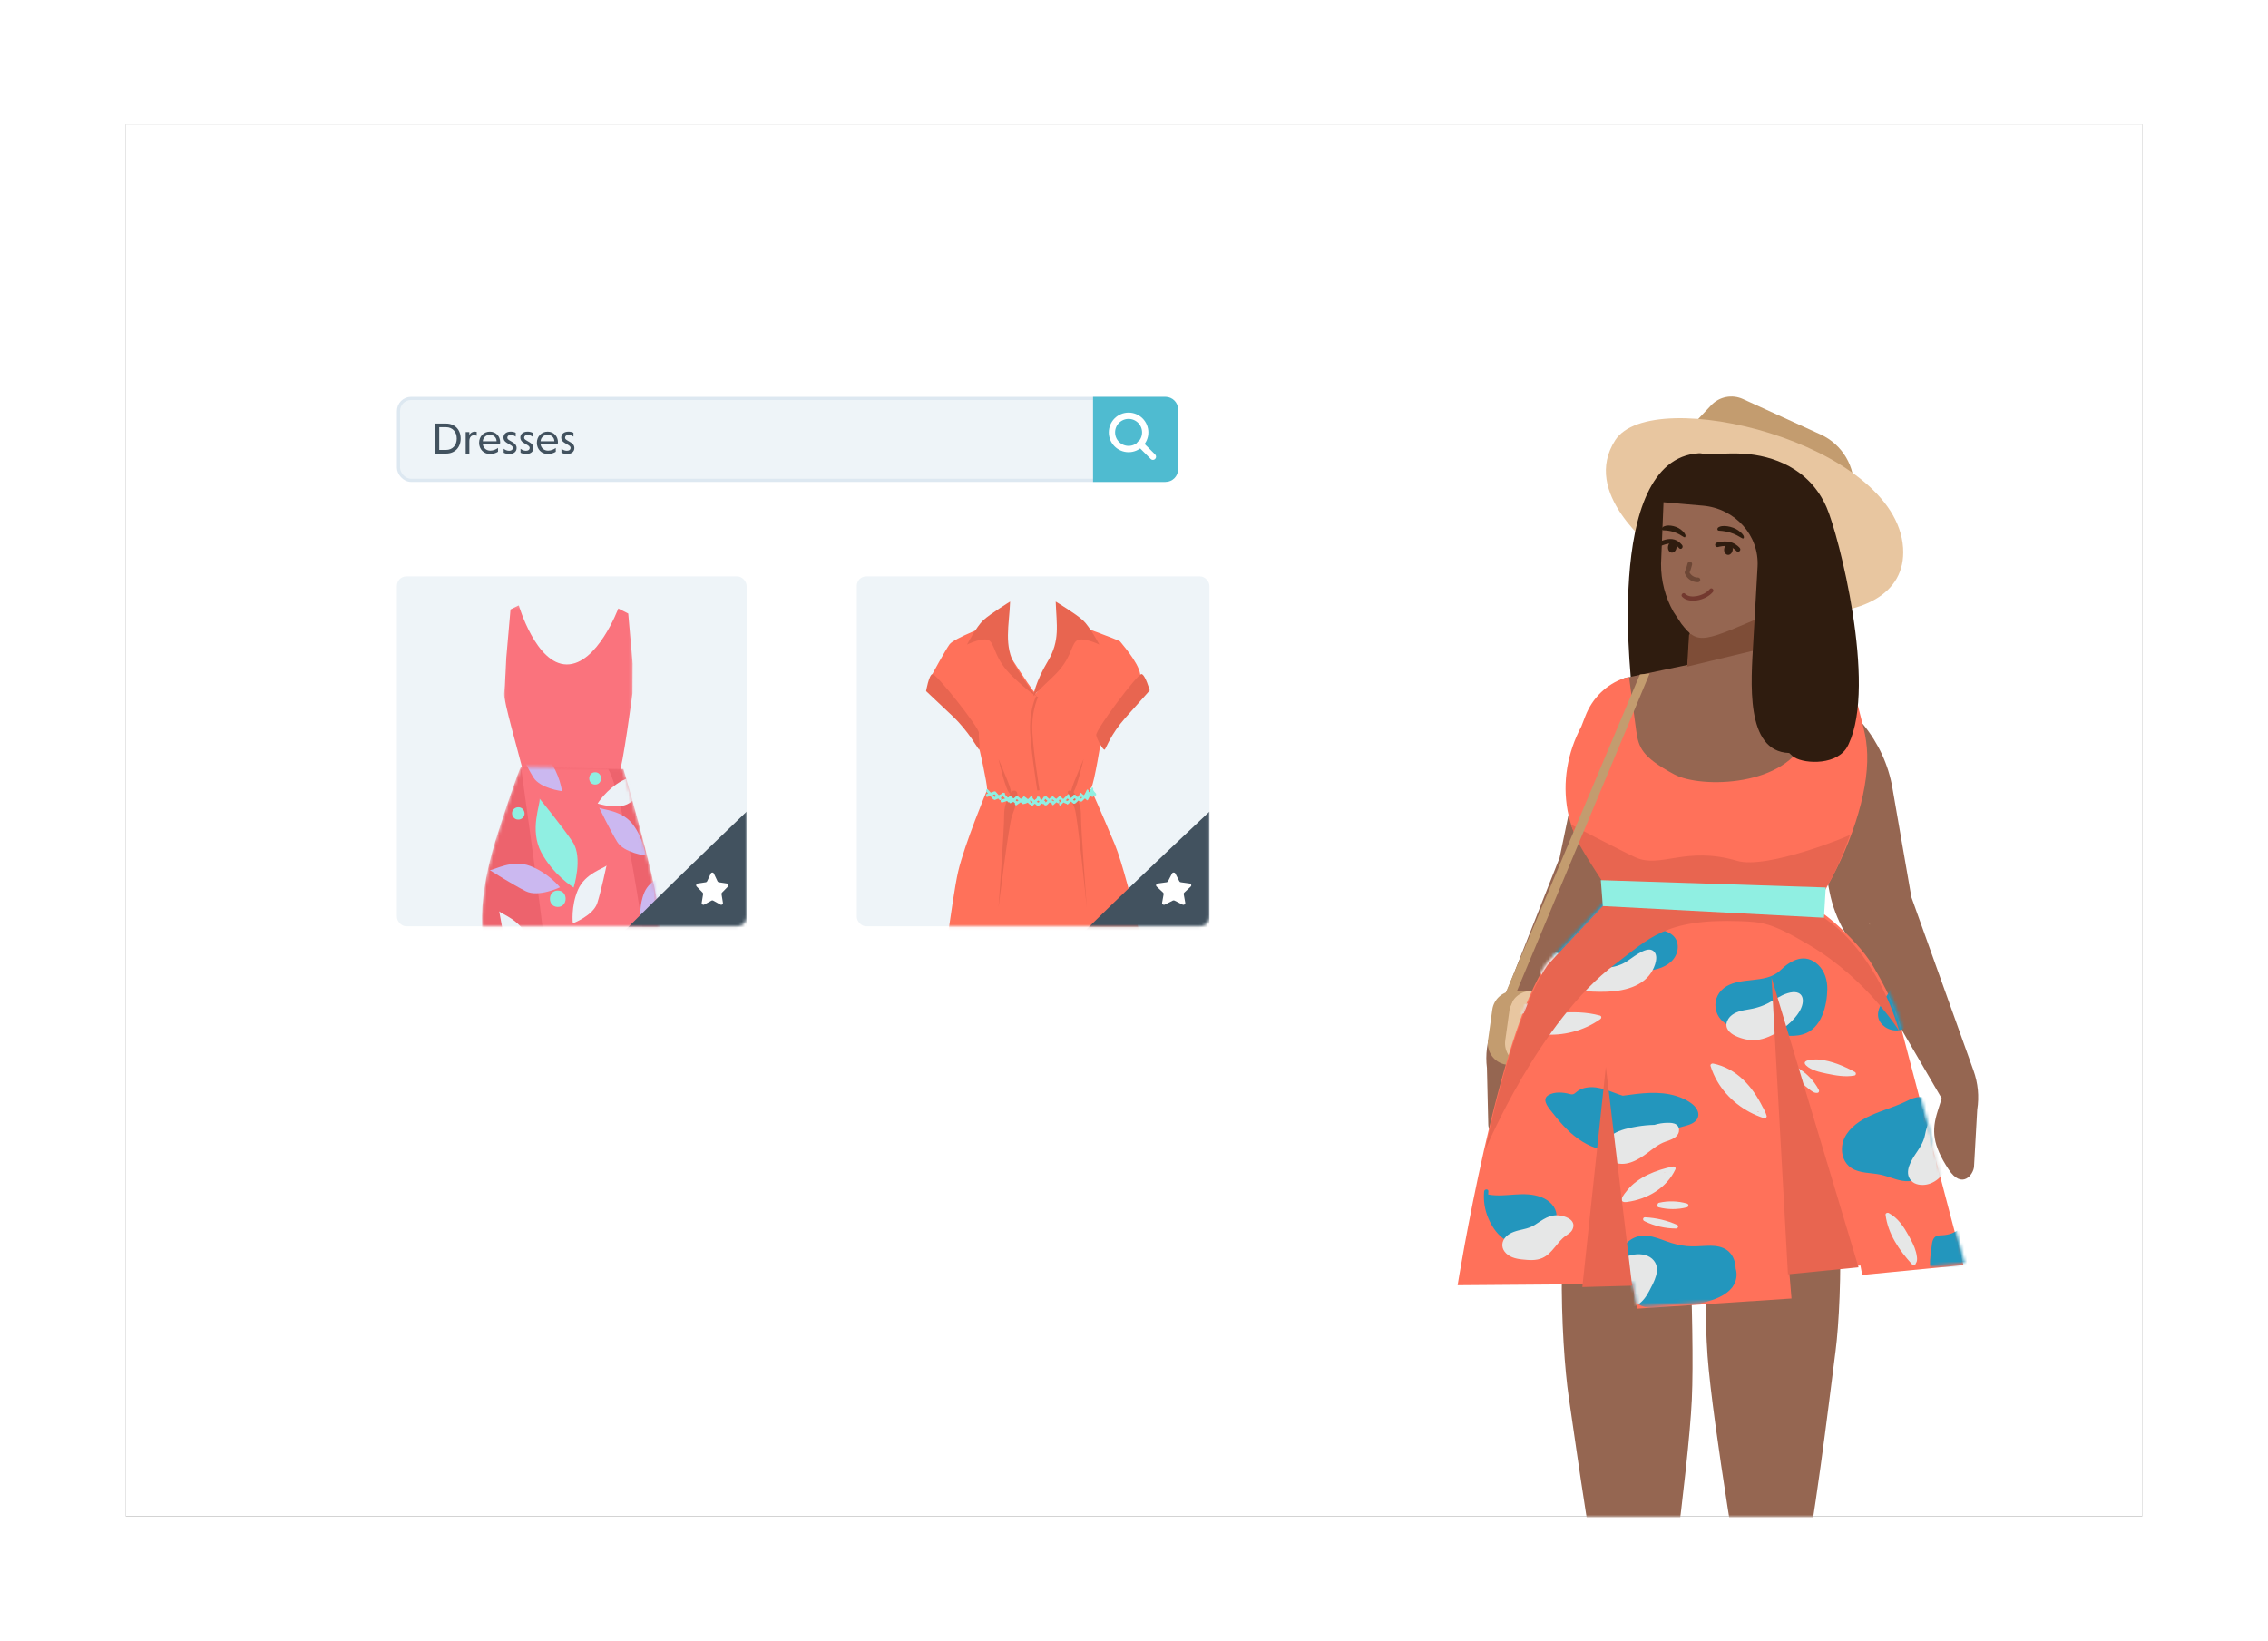 <svg xmlns="http://www.w3.org/2000/svg" xmlns:xlink="http://www.w3.org/1999/xlink" width="720" height="521" viewBox="0 0 720 521">
  <defs>
    <rect id="personalised-results-a" width="640" height="442"/>
    <filter id="personalised-results-b" width="118.8%" height="127.1%" x="-9.4%" y="-13.6%" filterUnits="objectBoundingBox">
      <feOffset in="SourceAlpha" result="shadowOffsetOuter1"/>
      <feGaussianBlur in="shadowOffsetOuter1" result="shadowBlurOuter1" stdDeviation="20"/>
      <feColorMatrix in="shadowBlurOuter1" values="0 0 0 0 0   0 0 0 0 0   0 0 0 0 0  0 0 0 0.066 0"/>
    </filter>
    <path id="personalised-results-d" d="M104.437,15.736 C103.652,21.036 102.763,24.005 92.276,29.609 L92.276,29.609 C83.916,34.075 56.173,33.629 50.131,17.353 L50.131,17.353 L44.47,1.203 L33.905,7.77 L32.115,14.829 C31.419,17.575 31.024,20.376 30.936,23.187 L30.936,23.187 C30.552,35.77 38.772,55.697 45.706,66.66 L45.706,66.66 L48.126,70.708 L30.136,90.319 C24.916,96.571 21.871,103.323 20.014,110.354 L20.014,110.354 L0.306,184.989 L32.523,188.127 L33.093,185.123 L55.715,187.334 L55.027,195.581 L104.173,198.803 L105.66,190.947 L161.257,191.376 C161.257,191.376 147.705,109.071 132.745,89.41 L132.745,89.41 L115.049,70.715 L114.604,64.196 L123.202,49.971 C124.775,47.131 125.708,44.094 126.267,41.06 L126.267,41.06 C127.935,32 126.347,22.712 121.896,14.395 L121.896,14.395 L116.138,0.246 L106.749,0.106"/>
    <path id="personalised-results-f" d="M104.437,15.736 C103.652,21.036 102.763,24.005 92.276,29.609 L92.276,29.609 C83.916,34.075 56.173,33.629 50.131,17.353 L50.131,17.353 L44.47,1.203 L33.905,7.77 L32.115,14.829 C31.419,17.575 31.024,20.376 30.936,23.187 L30.936,23.187 C30.552,35.77 38.772,55.697 45.706,66.66 L45.706,66.66 L48.126,70.708 L30.136,90.319 C24.916,96.571 21.871,103.323 20.014,110.354 L20.014,110.354 L0.306,184.989 L32.523,188.127 L33.093,185.123 L55.715,187.334 L55.027,195.581 L104.173,198.803 L105.66,190.947 L161.257,191.376 C161.257,191.376 147.705,109.071 132.745,89.41 L132.745,89.41 L115.049,70.715 L114.604,64.196 L123.202,49.971 C124.775,47.131 125.708,44.094 126.267,41.06 L126.267,41.06 C127.935,32 126.347,22.712 121.896,14.395 L121.896,14.395 L116.138,0.246 L106.749,0.106"/>
    <path id="personalised-results-h" d="M104.437,15.736 C103.652,21.036 102.763,24.005 92.276,29.609 L92.276,29.609 C83.916,34.075 56.173,33.629 50.131,17.353 L50.131,17.353 L44.47,1.203 L33.905,7.77 L32.115,14.829 C31.419,17.575 31.024,20.376 30.936,23.187 L30.936,23.187 C30.552,35.77 38.772,55.697 45.706,66.66 L45.706,66.66 L48.126,70.708 L30.136,90.319 C24.916,96.571 21.871,103.323 20.014,110.354 L20.014,110.354 L0.306,184.989 L32.523,188.127 L33.093,185.123 L55.715,187.334 L55.027,195.581 L104.173,198.803 L105.66,190.947 L161.257,191.376 C161.257,191.376 147.705,109.071 132.745,89.41 L132.745,89.41 L115.049,70.715 L114.604,64.196 L123.202,49.971 C124.775,47.131 125.708,44.094 126.267,41.06 L126.267,41.06 C127.935,32 126.347,22.712 121.896,14.395 L121.896,14.395 L116.138,0.246 L106.749,0.106"/>
    <path id="personalised-results-j" d="M104.437,15.736 C103.652,21.036 102.763,24.005 92.276,29.609 L92.276,29.609 C83.916,34.075 56.173,33.629 50.131,17.353 L50.131,17.353 L44.47,1.203 L33.905,7.77 L32.115,14.829 C31.419,17.575 31.024,20.376 30.936,23.187 L30.936,23.187 C30.552,35.77 38.772,55.697 45.706,66.66 L45.706,66.66 L48.126,70.708 L30.136,90.319 C24.916,96.571 21.871,103.323 20.014,110.354 L20.014,110.354 L0.306,184.989 L32.523,188.127 L33.093,185.123 L55.715,187.334 L55.027,195.581 L104.173,198.803 L105.66,190.947 L161.257,191.376 C161.257,191.376 147.705,109.071 132.745,89.41 L132.745,89.41 L115.049,70.715 L114.604,64.196 L123.202,49.971 C124.775,47.131 125.708,44.094 126.267,41.06 L126.267,41.06 C127.935,32 126.347,22.712 121.896,14.395 L121.896,14.395 L116.138,0.246 L106.749,0.106"/>
    <path id="personalised-results-l" d="M104.437,15.736 C103.652,21.036 102.763,24.005 92.276,29.609 L92.276,29.609 C83.916,34.075 56.173,33.629 50.131,17.353 L50.131,17.353 L44.47,1.203 L33.905,7.77 L32.115,14.829 C31.419,17.575 31.024,20.376 30.936,23.187 L30.936,23.187 C30.552,35.77 38.772,55.697 45.706,66.66 L45.706,66.66 L48.126,70.708 L30.136,90.319 C24.916,96.571 21.871,103.323 20.014,110.354 L20.014,110.354 L0.306,184.989 L32.523,188.127 L33.093,185.123 L55.715,187.334 L55.027,195.581 L104.173,198.803 L105.66,190.947 L161.257,191.376 C161.257,191.376 147.705,109.071 132.745,89.41 L132.745,89.41 L115.049,70.715 L114.604,64.196 L123.202,49.971 C124.775,47.131 125.708,44.094 126.267,41.06 L126.267,41.06 C127.935,32 126.347,22.712 121.896,14.395 L121.896,14.395 L116.138,0.246 L106.749,0.106"/>
    <path id="personalised-results-n" d="M104.437,15.736 C103.652,21.036 102.763,24.005 92.276,29.609 L92.276,29.609 C83.916,34.075 56.173,33.629 50.131,17.353 L50.131,17.353 L44.47,1.203 L33.905,7.77 L32.115,14.829 C31.419,17.575 31.024,20.376 30.936,23.187 L30.936,23.187 C30.552,35.77 38.772,55.697 45.706,66.66 L45.706,66.66 L48.126,70.708 L30.136,90.319 C24.916,96.571 21.871,103.323 20.014,110.354 L20.014,110.354 L0.306,184.989 L32.523,188.127 L33.093,185.123 L55.715,187.334 L55.027,195.581 L104.173,198.803 L105.66,190.947 L161.257,191.376 C161.257,191.376 147.705,109.071 132.745,89.41 L132.745,89.41 L115.049,70.715 L114.604,64.196 L123.202,49.971 C124.775,47.131 125.708,44.094 126.267,41.06 L126.267,41.06 C127.935,32 126.347,22.712 121.896,14.395 L121.896,14.395 L116.138,0.246 L106.749,0.106"/>
    <path id="personalised-results-p" d="M104.437,15.736 C103.652,21.036 102.763,24.005 92.276,29.609 L92.276,29.609 C83.916,34.075 56.173,33.629 50.131,17.353 L50.131,17.353 L44.47,1.203 L33.905,7.77 L32.115,14.829 C31.419,17.575 31.024,20.376 30.936,23.187 L30.936,23.187 C30.552,35.77 38.772,55.697 45.706,66.66 L45.706,66.66 L48.126,70.708 L30.136,90.319 C24.916,96.571 21.871,103.323 20.014,110.354 L20.014,110.354 L0.306,184.989 L32.523,188.127 L33.093,185.123 L55.715,187.334 L55.027,195.581 L104.173,198.803 L105.66,190.947 L161.257,191.376 C161.257,191.376 147.705,109.071 132.745,89.41 L132.745,89.41 L115.049,70.715 L114.604,64.196 L123.202,49.971 C124.775,47.131 125.708,44.094 126.267,41.06 L126.267,41.06 C127.935,32 126.347,22.712 121.896,14.395 L121.896,14.395 L116.138,0.246 L106.749,0.106"/>
    <path id="personalised-results-r" d="M104.437,15.736 C103.652,21.036 102.763,24.005 92.276,29.609 L92.276,29.609 C83.916,34.075 56.173,33.629 50.131,17.353 L50.131,17.353 L44.47,1.203 L33.905,7.77 L32.115,14.829 C31.419,17.575 31.024,20.376 30.936,23.187 L30.936,23.187 C30.552,35.77 38.772,55.697 45.706,66.66 L45.706,66.66 L48.126,70.708 L30.136,90.319 C24.916,96.571 21.871,103.323 20.014,110.354 L20.014,110.354 L0.306,184.989 L32.523,188.127 L33.093,185.123 L55.715,187.334 L55.027,195.581 L104.173,198.803 L105.66,190.947 L161.257,191.376 C161.257,191.376 147.705,109.071 132.745,89.41 L132.745,89.41 L115.049,70.715 L114.604,64.196 L123.202,49.971 C124.775,47.131 125.708,44.094 126.267,41.06 L126.267,41.06 C127.935,32 126.347,22.712 121.896,14.395 L121.896,14.395 L116.138,0.246 L106.749,0.106"/>
    <path id="personalised-results-t" d="M104.437,15.736 C103.652,21.036 102.763,24.005 92.276,29.609 L92.276,29.609 C83.916,34.075 56.173,33.629 50.131,17.353 L50.131,17.353 L44.47,1.203 L33.905,7.77 L32.115,14.829 C31.419,17.575 31.024,20.376 30.936,23.187 L30.936,23.187 C30.552,35.77 38.772,55.697 45.706,66.66 L45.706,66.66 L48.126,70.708 L30.136,90.319 C24.916,96.571 21.871,103.323 20.014,110.354 L20.014,110.354 L0.306,184.989 L32.523,188.127 L33.093,185.123 L55.715,187.334 L55.027,195.581 L104.173,198.803 L105.66,190.947 L161.257,191.376 C161.257,191.376 147.705,109.071 132.745,89.41 L132.745,89.41 L115.049,70.715 L114.604,64.196 L123.202,49.971 C124.775,47.131 125.708,44.094 126.267,41.06 L126.267,41.06 C127.935,32 126.347,22.712 121.896,14.395 L121.896,14.395 L116.138,0.246 L106.749,0.106"/>
    <path id="personalised-results-v" d="M104.437,15.736 C103.652,21.036 102.763,24.005 92.276,29.609 L92.276,29.609 C83.916,34.075 56.173,33.629 50.131,17.353 L50.131,17.353 L44.47,1.203 L33.905,7.77 L32.115,14.829 C31.419,17.575 31.024,20.376 30.936,23.187 L30.936,23.187 C30.552,35.77 38.772,55.697 45.706,66.66 L45.706,66.66 L48.126,70.708 L30.136,90.319 C24.916,96.571 21.871,103.323 20.014,110.354 L20.014,110.354 L0.306,184.989 L32.523,188.127 L33.093,185.123 L55.715,187.334 L55.027,195.581 L104.173,198.803 L105.66,190.947 L161.257,191.376 C161.257,191.376 147.705,109.071 132.745,89.41 L132.745,89.41 L115.049,70.715 L114.604,64.196 L123.202,49.971 C124.775,47.131 125.708,44.094 126.267,41.06 L126.267,41.06 C127.935,32 126.347,22.712 121.896,14.395 L121.896,14.395 L116.138,0.246 L106.749,0.106"/>
    <path id="personalised-results-x" d="M104.437,15.736 C103.652,21.036 102.763,24.005 92.276,29.609 L92.276,29.609 C83.916,34.075 56.173,33.629 50.131,17.353 L50.131,17.353 L44.47,1.203 L33.905,7.77 L32.115,14.829 C31.419,17.575 31.024,20.376 30.936,23.187 L30.936,23.187 C30.552,35.77 38.772,55.697 45.706,66.66 L45.706,66.66 L48.126,70.708 L30.136,90.319 C24.916,96.571 21.871,103.323 20.014,110.354 L20.014,110.354 L0.306,184.989 L32.523,188.127 L33.093,185.123 L55.715,187.334 L55.027,195.581 L104.173,198.803 L105.66,190.947 L161.257,191.376 C161.257,191.376 147.705,109.071 132.745,89.41 L132.745,89.41 L115.049,70.715 L114.604,64.196 L123.202,49.971 C124.775,47.131 125.708,44.094 126.267,41.06 L126.267,41.06 C127.935,32 126.347,22.712 121.896,14.395 L121.896,14.395 L116.138,0.246 L106.749,0.106"/>
    <path id="personalised-results-z" d="M104.437,15.736 C103.652,21.036 102.763,24.005 92.276,29.609 L92.276,29.609 C83.916,34.075 56.173,33.629 50.131,17.353 L50.131,17.353 L44.47,1.203 L33.905,7.77 L32.115,14.829 C31.419,17.575 31.024,20.376 30.936,23.187 L30.936,23.187 C30.552,35.77 38.772,55.697 45.706,66.66 L45.706,66.66 L48.126,70.708 L30.136,90.319 C24.916,96.571 21.871,103.323 20.014,110.354 L20.014,110.354 L0.306,184.989 L32.523,188.127 L33.093,185.123 L55.715,187.334 L55.027,195.581 L104.173,198.803 L105.66,190.947 L161.257,191.376 C161.257,191.376 147.705,109.071 132.745,89.41 L132.745,89.41 L115.049,70.715 L114.604,64.196 L123.202,49.971 C124.775,47.131 125.708,44.094 126.267,41.06 L126.267,41.06 C127.935,32 126.347,22.712 121.896,14.395 L121.896,14.395 L116.138,0.246 L106.749,0.106"/>
    <path id="personalised-results-B" d="M104.437,15.736 C103.652,21.036 102.763,24.005 92.276,29.609 L92.276,29.609 C83.916,34.075 56.173,33.629 50.131,17.353 L50.131,17.353 L44.47,1.203 L33.905,7.77 L32.115,14.829 C31.419,17.575 31.024,20.376 30.936,23.187 L30.936,23.187 C30.552,35.77 38.772,55.697 45.706,66.66 L45.706,66.66 L48.126,70.708 L30.136,90.319 C24.916,96.571 21.871,103.323 20.014,110.354 L20.014,110.354 L0.306,184.989 L32.523,188.127 L33.093,185.123 L55.715,187.334 L55.027,195.581 L104.173,198.803 L105.66,190.947 L161.257,191.376 C161.257,191.376 147.705,109.071 132.745,89.41 L132.745,89.41 L115.049,70.715 L114.604,64.196 L123.202,49.971 C124.775,47.131 125.708,44.094 126.267,41.06 L126.267,41.06 C127.935,32 126.347,22.712 121.896,14.395 L121.896,14.395 L116.138,0.246 L106.749,0.106"/>
    <path id="personalised-results-D" d="M104.437,15.736 C103.652,21.036 102.763,24.005 92.276,29.609 L92.276,29.609 C83.916,34.075 56.173,33.629 50.131,17.353 L50.131,17.353 L44.47,1.203 L33.905,7.77 L32.115,14.829 C31.419,17.575 31.024,20.376 30.936,23.187 L30.936,23.187 C30.552,35.77 38.772,55.697 45.706,66.66 L45.706,66.66 L48.126,70.708 L30.136,90.319 C24.916,96.571 21.871,103.323 20.014,110.354 L20.014,110.354 L0.306,184.989 L32.523,188.127 L33.093,185.123 L55.715,187.334 L55.027,195.581 L104.173,198.803 L105.66,190.947 L161.257,191.376 C161.257,191.376 147.705,109.071 132.745,89.41 L132.745,89.41 L115.049,70.715 L114.604,64.196 L123.202,49.971 C124.775,47.131 125.708,44.094 126.267,41.06 L126.267,41.06 C127.935,32 126.347,22.712 121.896,14.395 L121.896,14.395 L116.138,0.246 L106.749,0.106"/>
    <path id="personalised-results-F" d="M104.437,15.736 C103.652,21.036 102.763,24.005 92.276,29.609 L92.276,29.609 C83.916,34.075 56.173,33.629 50.131,17.353 L50.131,17.353 L44.47,1.203 L33.905,7.77 L32.115,14.829 C31.419,17.575 31.024,20.376 30.936,23.187 L30.936,23.187 C30.552,35.77 38.772,55.697 45.706,66.66 L45.706,66.66 L48.126,70.708 L30.136,90.319 C24.916,96.571 21.871,103.323 20.014,110.354 L20.014,110.354 L0.306,184.989 L32.523,188.127 L33.093,185.123 L55.715,187.334 L55.027,195.581 L104.173,198.803 L105.66,190.947 L161.257,191.376 C161.257,191.376 147.705,109.071 132.745,89.41 L132.745,89.41 L115.049,70.715 L114.604,64.196 L123.202,49.971 C124.775,47.131 125.708,44.094 126.267,41.06 L126.267,41.06 C127.935,32 126.347,22.712 121.896,14.395 L121.896,14.395 L116.138,0.246 L106.749,0.106"/>
    <path id="personalised-results-H" d="M104.437,15.736 C103.652,21.036 102.763,24.005 92.276,29.609 L92.276,29.609 C83.916,34.075 56.173,33.629 50.131,17.353 L50.131,17.353 L44.47,1.203 L33.905,7.77 L32.115,14.829 C31.419,17.575 31.024,20.376 30.936,23.187 L30.936,23.187 C30.552,35.77 38.772,55.697 45.706,66.66 L45.706,66.66 L48.126,70.708 L30.136,90.319 C24.916,96.571 21.871,103.323 20.014,110.354 L20.014,110.354 L0.306,184.989 L32.523,188.127 L33.093,185.123 L55.715,187.334 L55.027,195.581 L104.173,198.803 L105.66,190.947 L161.257,191.376 C161.257,191.376 147.705,109.071 132.745,89.41 L132.745,89.41 L115.049,70.715 L114.604,64.196 L123.202,49.971 C124.775,47.131 125.708,44.094 126.267,41.06 L126.267,41.06 C127.935,32 126.347,22.712 121.896,14.395 L121.896,14.395 L116.138,0.246 L106.749,0.106"/>
    <path id="personalised-results-J" d="M104.437,15.736 C103.652,21.036 102.763,24.005 92.276,29.609 L92.276,29.609 C83.916,34.075 56.173,33.629 50.131,17.353 L50.131,17.353 L44.47,1.203 L33.905,7.77 L32.115,14.829 C31.419,17.575 31.024,20.376 30.936,23.187 L30.936,23.187 C30.552,35.77 38.772,55.697 45.706,66.66 L45.706,66.66 L48.126,70.708 L30.136,90.319 C24.916,96.571 21.871,103.323 20.014,110.354 L20.014,110.354 L0.306,184.989 L32.523,188.127 L33.093,185.123 L55.715,187.334 L55.027,195.581 L104.173,198.803 L105.66,190.947 L161.257,191.376 C161.257,191.376 147.705,109.071 132.745,89.41 L132.745,89.41 L115.049,70.715 L114.604,64.196 L123.202,49.971 C124.775,47.131 125.708,44.094 126.267,41.06 L126.267,41.06 C127.935,32 126.347,22.712 121.896,14.395 L121.896,14.395 L116.138,0.246 L106.749,0.106"/>
    <path id="personalised-results-L" d="M104.437,15.736 C103.652,21.036 102.763,24.005 92.276,29.609 L92.276,29.609 C83.916,34.075 56.173,33.629 50.131,17.353 L50.131,17.353 L44.47,1.203 L33.905,7.77 L32.115,14.829 C31.419,17.575 31.024,20.376 30.936,23.187 L30.936,23.187 C30.552,35.77 38.772,55.697 45.706,66.66 L45.706,66.66 L48.126,70.708 L30.136,90.319 C24.916,96.571 21.871,103.323 20.014,110.354 L20.014,110.354 L0.306,184.989 L32.523,188.127 L33.093,185.123 L55.715,187.334 L55.027,195.581 L104.173,198.803 L105.66,190.947 L161.257,191.376 C161.257,191.376 147.705,109.071 132.745,89.41 L132.745,89.41 L115.049,70.715 L114.604,64.196 L123.202,49.971 C124.775,47.131 125.708,44.094 126.267,41.06 L126.267,41.06 C127.935,32 126.347,22.712 121.896,14.395 L121.896,14.395 L116.138,0.246 L106.749,0.106"/>
    <path id="personalised-results-N" d="M104.437,15.736 C103.652,21.036 102.763,24.005 92.276,29.609 L92.276,29.609 C83.916,34.075 56.173,33.629 50.131,17.353 L50.131,17.353 L44.47,1.203 L33.905,7.77 L32.115,14.829 C31.419,17.575 31.024,20.376 30.936,23.187 L30.936,23.187 C30.552,35.77 38.772,55.697 45.706,66.66 L45.706,66.66 L48.126,70.708 L30.136,90.319 C24.916,96.571 21.871,103.323 20.014,110.354 L20.014,110.354 L0.306,184.989 L32.523,188.127 L33.093,185.123 L55.715,187.334 L55.027,195.581 L104.173,198.803 L105.66,190.947 L161.257,191.376 C161.257,191.376 147.705,109.071 132.745,89.41 L132.745,89.41 L115.049,70.715 L114.604,64.196 L123.202,49.971 C124.775,47.131 125.708,44.094 126.267,41.06 L126.267,41.06 C127.935,32 126.347,22.712 121.896,14.395 L121.896,14.395 L116.138,0.246 L106.749,0.106"/>
    <path id="personalised-results-P" d="M104.437,15.736 C103.652,21.036 102.763,24.005 92.276,29.609 L92.276,29.609 C83.916,34.075 56.173,33.629 50.131,17.353 L50.131,17.353 L44.47,1.203 L33.905,7.77 L32.115,14.829 C31.419,17.575 31.024,20.376 30.936,23.187 L30.936,23.187 C30.552,35.77 38.772,55.697 45.706,66.66 L45.706,66.66 L48.126,70.708 L30.136,90.319 C24.916,96.571 21.871,103.323 20.014,110.354 L20.014,110.354 L0.306,184.989 L32.523,188.127 L33.093,185.123 L55.715,187.334 L55.027,195.581 L104.173,198.803 L105.66,190.947 L161.257,191.376 C161.257,191.376 147.705,109.071 132.745,89.41 L132.745,89.41 L115.049,70.715 L114.604,64.196 L123.202,49.971 C124.775,47.131 125.708,44.094 126.267,41.06 L126.267,41.06 C127.935,32 126.347,22.712 121.896,14.395 L121.896,14.395 L116.138,0.246 L106.749,0.106"/>
    <path id="personalised-results-R" d="M104.437,15.736 C103.652,21.036 102.763,24.005 92.276,29.609 L92.276,29.609 C83.916,34.075 56.173,33.629 50.131,17.353 L50.131,17.353 L44.47,1.203 L33.905,7.77 L32.115,14.829 C31.419,17.575 31.024,20.376 30.936,23.187 L30.936,23.187 C30.552,35.77 38.772,55.697 45.706,66.66 L45.706,66.66 L48.126,70.708 L30.136,90.319 C24.916,96.571 21.871,103.323 20.014,110.354 L20.014,110.354 L0.306,184.989 L32.523,188.127 L33.093,185.123 L55.715,187.334 L55.027,195.581 L104.173,198.803 L105.66,190.947 L161.257,191.376 C161.257,191.376 147.705,109.071 132.745,89.41 L132.745,89.41 L115.049,70.715 L114.604,64.196 L123.202,49.971 C124.775,47.131 125.708,44.094 126.267,41.06 L126.267,41.06 C127.935,32 126.347,22.712 121.896,14.395 L121.896,14.395 L116.138,0.246 L106.749,0.106"/>
    <path id="personalised-results-T" d="M104.437,15.736 C103.652,21.036 102.763,24.005 92.276,29.609 L92.276,29.609 C83.916,34.075 56.173,33.629 50.131,17.353 L50.131,17.353 L44.47,1.203 L33.905,7.77 L32.115,14.829 C31.419,17.575 31.024,20.376 30.936,23.187 L30.936,23.187 C30.552,35.77 38.772,55.697 45.706,66.66 L45.706,66.66 L48.126,70.708 L30.136,90.319 C24.916,96.571 21.871,103.323 20.014,110.354 L20.014,110.354 L0.306,184.989 L32.523,188.127 L33.093,185.123 L55.715,187.334 L55.027,195.581 L104.173,198.803 L105.66,190.947 L161.257,191.376 C161.257,191.376 147.705,109.071 132.745,89.41 L132.745,89.41 L115.049,70.715 L114.604,64.196 L123.202,49.971 C124.775,47.131 125.708,44.094 126.267,41.06 L126.267,41.06 C127.935,32 126.347,22.712 121.896,14.395 L121.896,14.395 L116.138,0.246 L106.749,0.106"/>
    <path id="personalised-results-V" d="M104.437,15.736 C103.652,21.036 102.763,24.005 92.276,29.609 L92.276,29.609 C83.916,34.075 56.173,33.629 50.131,17.353 L50.131,17.353 L44.47,1.203 L33.905,7.77 L32.115,14.829 C31.419,17.575 31.024,20.376 30.936,23.187 L30.936,23.187 C30.552,35.77 38.772,55.697 45.706,66.66 L45.706,66.66 L48.126,70.708 L30.136,90.319 C24.916,96.571 21.871,103.323 20.014,110.354 L20.014,110.354 L0.306,184.989 L32.523,188.127 L33.093,185.123 L55.715,187.334 L55.027,195.581 L104.173,198.803 L105.66,190.947 L161.257,191.376 C161.257,191.376 147.705,109.071 132.745,89.41 L132.745,89.41 L115.049,70.715 L114.604,64.196 L123.202,49.971 C124.775,47.131 125.708,44.094 126.267,41.06 L126.267,41.06 C127.935,32 126.347,22.712 121.896,14.395 L121.896,14.395 L116.138,0.246 L106.749,0.106"/>
    <rect id="personalised-results-X" width="111.02" height="111.084" rx="3"/>
    <polygon id="personalised-results-Z" points=".038 .189 40.851 .189 40.851 55.823 .038 55.823"/>
    <path id="personalised-results-ab" d="M4.127,24.451 C2.052,31.307 0.121,40.124 0.006,47.86 L0.006,47.86 C0.002,48.097 0,48.343 0,48.595 L0,48.595 L0,48.777 C0.011,56.793 1.508,71.66 1.508,71.66 L1.508,71.66 C1.508,71.66 13.094,72.583 20.577,73.191 L20.577,73.191 C20.705,76.611 20.785,79.089 20.785,79.089 L20.785,79.089 C20.785,79.089 27.499,81.933 28.274,85 L28.274,85 C28.274,85 32.584,81.178 36.172,79.405 L36.172,79.405 C39.76,77.632 57.855,69.585 57.855,69.585 L57.855,69.585 C57.855,69.585 56.229,48.151 55.592,43.412 L55.592,43.412 C54.172,32.859 44.927,1.122 44.927,1.122 L44.927,1.122 L40.014,1.02 L12.385,0.453 C11.818,1.034 6.203,17.595 4.127,24.451 L4.127,24.451 Z"/>
    <path id="personalised-results-ad" d="M4.127,24.451 C2.052,31.307 0.121,40.124 0.006,47.86 L0.006,47.86 C0.002,48.097 0,48.343 0,48.595 L0,48.595 L0,48.777 C0.011,56.793 1.508,71.66 1.508,71.66 L1.508,71.66 C1.508,71.66 13.094,72.583 20.577,73.191 L20.577,73.191 C20.705,76.611 20.785,79.089 20.785,79.089 L20.785,79.089 C20.785,79.089 27.499,81.933 28.274,85 L28.274,85 C28.274,85 32.584,81.178 36.172,79.405 L36.172,79.405 C39.76,77.632 57.855,69.585 57.855,69.585 L57.855,69.585 C57.855,69.585 56.229,48.151 55.592,43.412 L55.592,43.412 C54.172,32.859 44.927,1.122 44.927,1.122 L44.927,1.122 L40.014,1.02 L12.385,0.453 C11.818,1.034 6.203,17.595 4.127,24.451 L4.127,24.451 Z"/>
    <path id="personalised-results-af" d="M4.127,24.451 C2.052,31.307 0.121,40.124 0.006,47.86 L0.006,47.86 C0.002,48.097 0,48.343 0,48.595 L0,48.595 L0,48.777 C0.011,56.793 1.508,71.66 1.508,71.66 L1.508,71.66 C1.508,71.66 13.094,72.583 20.577,73.191 L20.577,73.191 C20.705,76.611 20.785,79.089 20.785,79.089 L20.785,79.089 C20.785,79.089 27.499,81.933 28.274,85 L28.274,85 C28.274,85 32.584,81.178 36.172,79.405 L36.172,79.405 C39.76,77.632 57.855,69.585 57.855,69.585 L57.855,69.585 C57.855,69.585 56.229,48.151 55.592,43.412 L55.592,43.412 C54.172,32.859 44.927,1.122 44.927,1.122 L44.927,1.122 L40.014,1.02 L12.385,0.453 C11.818,1.034 6.203,17.595 4.127,24.451"/>
    <path id="personalised-results-ah" d="M4.127,24.451 C2.052,31.307 0.121,40.124 0.006,47.86 L0.006,47.86 C0.002,48.097 0,48.343 0,48.595 L0,48.595 L0,48.777 C0.011,56.793 1.508,71.66 1.508,71.66 L1.508,71.66 C1.508,71.66 13.094,72.583 20.577,73.191 L20.577,73.191 C20.705,76.611 20.785,79.089 20.785,79.089 L20.785,79.089 C20.785,79.089 27.499,81.933 28.274,85 L28.274,85 C28.274,85 32.584,81.178 36.172,79.405 L36.172,79.405 C39.76,77.632 57.855,69.585 57.855,69.585 L57.855,69.585 C57.855,69.585 56.229,48.151 55.592,43.412 L55.592,43.412 C54.172,32.859 44.927,1.122 44.927,1.122 L44.927,1.122 L40.014,1.02 L12.385,0.453 C11.818,1.034 6.203,17.595 4.127,24.451"/>
    <path id="personalised-results-aj" d="M4.127,24.451 C2.052,31.307 0.121,40.124 0.006,47.86 L0.006,47.86 C0.002,48.097 0,48.343 0,48.595 L0,48.595 L0,48.777 C0.011,56.793 1.508,71.66 1.508,71.66 L1.508,71.66 C1.508,71.66 13.094,72.583 20.577,73.191 L20.577,73.191 C20.705,76.611 20.785,79.089 20.785,79.089 L20.785,79.089 C20.785,79.089 27.499,81.933 28.274,85 L28.274,85 C28.274,85 32.584,81.178 36.172,79.405 L36.172,79.405 C39.76,77.632 57.855,69.585 57.855,69.585 L57.855,69.585 C57.855,69.585 56.229,48.151 55.592,43.412 L55.592,43.412 C54.172,32.859 44.927,1.122 44.927,1.122 L44.927,1.122 L40.014,1.02 L12.385,0.453 C11.818,1.034 6.203,17.595 4.127,24.451"/>
    <path id="personalised-results-al" d="M4.127,24.451 C2.052,31.307 0.121,40.124 0.006,47.86 L0.006,47.86 C0.002,48.097 0,48.343 0,48.595 L0,48.595 L0,48.777 C0.011,56.793 1.508,71.66 1.508,71.66 L1.508,71.66 C1.508,71.66 13.094,72.583 20.577,73.191 L20.577,73.191 C20.705,76.611 20.785,79.089 20.785,79.089 L20.785,79.089 C20.785,79.089 27.499,81.933 28.274,85 L28.274,85 C28.274,85 32.584,81.178 36.172,79.405 L36.172,79.405 C39.76,77.632 57.855,69.585 57.855,69.585 L57.855,69.585 C57.855,69.585 56.229,48.151 55.592,43.412 L55.592,43.412 C54.172,32.859 44.927,1.122 44.927,1.122 L44.927,1.122 L40.014,1.02 L12.385,0.453 C11.818,1.034 6.203,17.595 4.127,24.451"/>
    <path id="personalised-results-an" d="M4.127,24.451 C2.052,31.307 0.121,40.124 0.006,47.86 L0.006,47.86 C0.002,48.097 0,48.343 0,48.595 L0,48.595 L0,48.777 C0.011,56.793 1.508,71.66 1.508,71.66 L1.508,71.66 C1.508,71.66 13.094,72.583 20.577,73.191 L20.577,73.191 C20.705,76.611 20.785,79.089 20.785,79.089 L20.785,79.089 C20.785,79.089 27.499,81.933 28.274,85 L28.274,85 C28.274,85 32.584,81.178 36.172,79.405 L36.172,79.405 C39.76,77.632 57.855,69.585 57.855,69.585 L57.855,69.585 C57.855,69.585 56.229,48.151 55.592,43.412 L55.592,43.412 C54.172,32.859 44.927,1.122 44.927,1.122 L44.927,1.122 L40.014,1.02 L12.385,0.453 C11.818,1.034 6.203,17.595 4.127,24.451"/>
    <path id="personalised-results-ap" d="M4.127,24.451 C2.052,31.307 0.121,40.124 0.006,47.86 L0.006,47.86 C0.002,48.097 0,48.343 0,48.595 L0,48.595 L0,48.777 C0.011,56.793 1.508,71.66 1.508,71.66 L1.508,71.66 C1.508,71.66 13.094,72.583 20.577,73.191 L20.577,73.191 C20.705,76.611 20.785,79.089 20.785,79.089 L20.785,79.089 C20.785,79.089 27.499,81.933 28.274,85 L28.274,85 C28.274,85 32.584,81.178 36.172,79.405 L36.172,79.405 C39.76,77.632 57.855,69.585 57.855,69.585 L57.855,69.585 C57.855,69.585 56.229,48.151 55.592,43.412 L55.592,43.412 C54.172,32.859 44.927,1.122 44.927,1.122 L44.927,1.122 L40.014,1.02 L12.385,0.453 C11.818,1.034 6.203,17.595 4.127,24.451"/>
    <path id="personalised-results-ar" d="M4.127,24.451 C2.052,31.307 0.121,40.124 0.006,47.86 L0.006,47.86 C0.002,48.097 0,48.343 0,48.595 L0,48.595 L0,48.777 C0.011,56.793 1.508,71.66 1.508,71.66 L1.508,71.66 C1.508,71.66 13.094,72.583 20.577,73.191 L20.577,73.191 C20.705,76.611 20.785,79.089 20.785,79.089 L20.785,79.089 C20.785,79.089 27.499,81.933 28.274,85 L28.274,85 C28.274,85 32.584,81.178 36.172,79.405 L36.172,79.405 C39.76,77.632 57.855,69.585 57.855,69.585 L57.855,69.585 C57.855,69.585 56.229,48.151 55.592,43.412 L55.592,43.412 C54.172,32.859 44.927,1.122 44.927,1.122 L44.927,1.122 L40.014,1.02 L12.385,0.453 C11.818,1.034 6.203,17.595 4.127,24.451"/>
    <path id="personalised-results-at" d="M4.127,24.451 C2.052,31.307 0.121,40.124 0.006,47.86 L0.006,47.86 C0.002,48.097 0,48.343 0,48.595 L0,48.595 L0,48.777 C0.011,56.793 1.508,71.66 1.508,71.66 L1.508,71.66 C1.508,71.66 13.094,72.583 20.577,73.191 L20.577,73.191 C20.705,76.611 20.785,79.089 20.785,79.089 L20.785,79.089 C20.785,79.089 27.499,81.933 28.274,85 L28.274,85 C28.274,85 32.584,81.178 36.172,79.405 L36.172,79.405 C39.76,77.632 57.855,69.585 57.855,69.585 L57.855,69.585 C57.855,69.585 56.229,48.151 55.592,43.412 L55.592,43.412 C54.172,32.859 44.927,1.122 44.927,1.122 L44.927,1.122 L40.014,1.02 L12.385,0.453 C11.818,1.034 6.203,17.595 4.127,24.451"/>
    <path id="personalised-results-av" d="M4.127,24.451 C2.052,31.307 0.121,40.124 0.006,47.86 L0.006,47.86 C0.002,48.097 0,48.343 0,48.595 L0,48.595 L0,48.777 C0.011,56.793 1.508,71.66 1.508,71.66 L1.508,71.66 C1.508,71.66 13.094,72.583 20.577,73.191 L20.577,73.191 C20.705,76.611 20.785,79.089 20.785,79.089 L20.785,79.089 C20.785,79.089 27.499,81.933 28.274,85 L28.274,85 C28.274,85 32.584,81.178 36.172,79.405 L36.172,79.405 C39.76,77.632 57.855,69.585 57.855,69.585 L57.855,69.585 C57.855,69.585 56.229,48.151 55.592,43.412 L55.592,43.412 C54.172,32.859 44.927,1.122 44.927,1.122 L44.927,1.122 L40.014,1.02 L12.385,0.453 C11.818,1.034 6.203,17.595 4.127,24.451"/>
    <path id="personalised-results-ax" d="M4.127,24.451 C2.052,31.307 0.121,40.124 0.006,47.86 L0.006,47.86 C0.002,48.097 0,48.343 0,48.595 L0,48.595 L0,48.777 C0.011,56.793 1.508,71.66 1.508,71.66 L1.508,71.66 C1.508,71.66 13.094,72.583 20.577,73.191 L20.577,73.191 C20.705,76.611 20.785,79.089 20.785,79.089 L20.785,79.089 C20.785,79.089 27.499,81.933 28.274,85 L28.274,85 C28.274,85 32.584,81.178 36.172,79.405 L36.172,79.405 C39.76,77.632 57.855,69.585 57.855,69.585 L57.855,69.585 C57.855,69.585 56.229,48.151 55.592,43.412 L55.592,43.412 C54.172,32.859 44.927,1.122 44.927,1.122 L44.927,1.122 L40.014,1.02 L12.385,0.453 C11.818,1.034 6.203,17.595 4.127,24.451"/>
    <path id="personalised-results-az" d="M4.127,24.451 C2.052,31.307 0.121,40.124 0.006,47.86 L0.006,47.86 C0.002,48.097 0,48.343 0,48.595 L0,48.595 L0,48.777 C0.011,56.793 1.508,71.66 1.508,71.66 L1.508,71.66 C1.508,71.66 13.094,72.583 20.577,73.191 L20.577,73.191 C20.705,76.611 20.785,79.089 20.785,79.089 L20.785,79.089 C20.785,79.089 27.499,81.933 28.274,85 L28.274,85 C28.274,85 32.584,81.178 36.172,79.405 L36.172,79.405 C39.76,77.632 57.855,69.585 57.855,69.585 L57.855,69.585 C57.855,69.585 56.229,48.151 55.592,43.412 L55.592,43.412 C54.172,32.859 44.927,1.122 44.927,1.122 L44.927,1.122 L40.014,1.02 L12.385,0.453 C11.818,1.034 6.203,17.595 4.127,24.451"/>
    <path id="personalised-results-aB" d="M4.127,24.451 C2.052,31.307 0.121,40.124 0.006,47.86 L0.006,47.86 C0.002,48.097 0,48.343 0,48.595 L0,48.595 L0,48.777 C0.011,56.793 1.508,71.66 1.508,71.66 L1.508,71.66 C1.508,71.66 13.094,72.583 20.577,73.191 L20.577,73.191 C20.705,76.611 20.785,79.089 20.785,79.089 L20.785,79.089 C20.785,79.089 27.499,81.933 28.274,85 L28.274,85 C28.274,85 32.584,81.178 36.172,79.405 L36.172,79.405 C39.76,77.632 57.855,69.585 57.855,69.585 L57.855,69.585 C57.855,69.585 56.229,48.151 55.592,43.412 L55.592,43.412 C54.172,32.859 44.927,1.122 44.927,1.122 L44.927,1.122 L40.014,1.02 L12.385,0.453 C11.818,1.034 6.203,17.595 4.127,24.451"/>
    <path id="personalised-results-aD" d="M4.127,24.451 C2.052,31.307 0.121,40.124 0.006,47.86 L0.006,47.86 C0.002,48.097 0,48.343 0,48.595 L0,48.595 L0,48.777 C0.011,56.793 1.508,71.66 1.508,71.66 L1.508,71.66 C1.508,71.66 13.094,72.583 20.577,73.191 L20.577,73.191 C20.705,76.611 20.785,79.089 20.785,79.089 L20.785,79.089 C20.785,79.089 27.499,81.933 28.274,85 L28.274,85 C28.274,85 32.584,81.178 36.172,79.405 L36.172,79.405 C39.76,77.632 57.855,69.585 57.855,69.585 L57.855,69.585 C57.855,69.585 56.229,48.151 55.592,43.412 L55.592,43.412 C54.172,32.859 44.927,1.122 44.927,1.122 L44.927,1.122 L40.014,1.02 L12.385,0.453 C11.818,1.034 6.203,17.595 4.127,24.451"/>
    <path id="personalised-results-aF" d="M4.127,24.451 C2.052,31.307 0.121,40.124 0.006,47.86 L0.006,47.86 C0.002,48.097 0,48.343 0,48.595 L0,48.595 L0,48.777 C0.011,56.793 1.508,71.66 1.508,71.66 L1.508,71.66 C1.508,71.66 13.094,72.583 20.577,73.191 L20.577,73.191 C20.705,76.611 20.785,79.089 20.785,79.089 L20.785,79.089 C20.785,79.089 27.499,81.933 28.274,85 L28.274,85 C28.274,85 32.584,81.178 36.172,79.405 L36.172,79.405 C39.76,77.632 57.855,69.585 57.855,69.585 L57.855,69.585 C57.855,69.585 56.229,48.151 55.592,43.412 L55.592,43.412 C54.172,32.859 44.927,1.122 44.927,1.122 L44.927,1.122 L40.014,1.02 L12.385,0.453 C11.818,1.034 6.203,17.595 4.127,24.451"/>
    <path id="personalised-results-aH" d="M4.127,24.451 C2.052,31.307 0.121,40.124 0.006,47.86 L0.006,47.86 C0.002,48.097 0,48.343 0,48.595 L0,48.595 L0,48.777 C0.011,56.793 1.508,71.66 1.508,71.66 L1.508,71.66 C1.508,71.66 13.094,72.583 20.577,73.191 L20.577,73.191 C20.705,76.611 20.785,79.089 20.785,79.089 L20.785,79.089 C20.785,79.089 27.499,81.933 28.274,85 L28.274,85 C28.274,85 32.584,81.178 36.172,79.405 L36.172,79.405 C39.76,77.632 57.855,69.585 57.855,69.585 L57.855,69.585 C57.855,69.585 56.229,48.151 55.592,43.412 L55.592,43.412 C54.172,32.859 44.927,1.122 44.927,1.122 L44.927,1.122 L40.014,1.02 L12.385,0.453 C11.818,1.034 6.203,17.595 4.127,24.451"/>
    <rect id="personalised-results-aJ" width="111.953" height="111.084" rx="3"/>
    <polygon id="personalised-results-aL" points=".347 .237 70.999 .237 70.999 89 .347 89"/>
  </defs>
  <g fill="none" fill-rule="evenodd" transform="translate(40 39)">
    <g transform="translate(0 .472)">
      <mask id="personalised-results-c" fill="#fff">
        <use xlink:href="#personalised-results-a"/>
      </mask>
      <use fill="#000" filter="url(#personalised-results-b)" xlink:href="#personalised-results-a"/>
      <use fill="#FFF" xlink:href="#personalised-results-a"/>
      <g mask="url(#personalised-results-c)">
        <g transform="matrix(-1 0 0 1 588 85.528)">
          <path fill="#956651" d="M106.264,116.456 C109.86,108.956 113.734,101.15 115.824,93 C120.753,98.656 124.2,105.411 125.721,112.761 L132.874,147.28 L154.378,201.69 C155.938,205.638 156.478,209.871 155.955,214.054 L155.523,232.148 C155.465,234.572 152.008,239.748 147.453,233.255 C142.106,225.635 141.666,221.163 143.411,214.937 L144.559,210.835 L112.085,159.019 C109.625,155.096 107.856,150.835 106.843,146.395 L102.065,125.46 C103.429,122.444 104.832,119.444 106.264,116.456"/>
          <path fill="#C39C6F" d="M132.799,189.318 L147.607,189.64 C150.973,189.714 153.789,192.214 154.253,195.544 L155.615,205.297 C156.135,209.019 153.554,212.462 149.831,213.017 L138.555,214.694 C135.441,215.158 132.413,213.449 131.206,210.548 L126.311,198.794 C124.408,194.223 127.842,189.209 132.799,189.318"/>
          <path fill="#E8C6A0" d="M127.322,189.318 L142.129,189.64 C145.496,189.714 148.312,192.214 148.776,195.544 L150.138,205.297 C150.658,209.019 148.076,212.462 144.354,213.017 L133.076,214.694 C129.965,215.158 126.934,213.449 125.727,210.548 L120.835,198.794 C118.931,194.223 122.364,189.209 127.322,189.318"/>
          <path fill="#956651" d="M51.786,223.936 C59.083,212.737 85.793,226.613 85.793,226.613 C85.793,226.613 87.612,282.395 85.921,305.509 C84.333,327.243 74.409,385.171 74.409,385.171 C73.678,396.556 81.717,410.054 73.714,418.515 C70.09,422.347 61.122,424.114 57.458,416.459 C53.879,408.982 59.227,397.296 57.557,388.013 C51.146,352.369 48.049,325.469 45.269,303.793 C43.208,287.725 41.749,239.339 51.786,223.936"/>
          <polygon fill="#2F1C0F" points="74.401 388.172 57.184 385.92 56.781 383.645 73.432 376.637 54.499 370.195 54.18 368.243 75.958 375.937 75.689 377.567 60.142 384.289 74.364 386.39"/>
          <path fill="#956651" d="M125.603,238.493 C118.855,227.188 92.879,240.642 92.879,240.642 C92.879,240.642 89.836,296.366 90.921,319.493 C91.942,341.241 100.124,399.289 100.124,399.289 C100.562,410.678 92.527,424.045 100.016,432.626 C103.407,436.511 111.98,438.417 115.678,430.821 C119.288,423.406 114.423,411.642 116.243,402.389 C123.23,366.865 126.831,340.027 130.005,318.405 C132.358,302.379 134.885,254.041 125.603,238.493"/>
          <polygon fill="#2F1C0F" points="100.062 402.289 116.651 400.305 117.09 398.037 101.261 390.774 119.596 384.629 119.946 382.683 98.851 390.037 99.072 391.669 113.849 398.628 100.139 400.51"/>
          <path fill="#C39C6F" d="M40.009,37.436 L39.49,30.817 C38.895,23.236 43.109,16.093 50.039,12.935 L74.691,1.695 C78.126,0.13 82.178,0.921 84.77,3.663 L92.992,12.366 L40.009,37.436 Z"/>
          <path fill="#E8C6A0" d="M23.843,48.928 C26.027,15.586 103.611,-3.294 115.227,14.758 C126.113,31.674 103.723,48.361 101.883,50.654 C83.425,73.658 21.856,79.244 23.843,48.928"/>
          <path fill="#2F1C0F" d="M88.657,18.905 C85.544,18.725 82.027,22.834 81.349,25.746 L86.23,29.246 C85.799,31.097 86.814,32.976 88.638,33.71 L93.828,35.798 L80.219,54.498 L87.266,91.315 L109.615,96.342 C109.615,96.342 119.795,20.71 88.657,18.905"/>
          <path fill="#956651" d="M112.934,120.584 C112.797,120.321 112.386,120.189 112.386,119.925 C112.111,116.23 112.111,112.535 112.386,108.841 C112.386,108.576 112.797,108.444 112.934,108.181 C113.207,107.126 112.934,105.937 113.344,104.882 C114.167,103.167 113.071,100.923 113.893,99.208 C114.441,98.02 114.374,94.894 114.921,94.103 C115.744,93.046 115.06,93.679 115.333,92.756 C115.472,92.491 116.402,93.218 116.539,92.955 C116.599,92.782 116.539,92.955 116.511,92.754 C116.147,92.645 112.558,90.371 112.187,90.269 L92.182,86.07 L90.664,61.608 L67.163,61.608 L62.933,87.724 C61.047,88.535 57.964,89.89 54.446,91.448 C39.953,97.865 29.79,110.435 27.246,125.087 L21.214,159.818 L1.484,214.893 C0.052,218.89 -0.351,223.138 0.307,227.302 L1.326,245.374 C1.462,247.795 5.086,252.855 9.427,246.218 C14.523,238.431 14.819,233.947 12.874,227.78 L11.592,223.716 L42.374,170.88 C44.705,166.88 46.334,162.565 47.204,158.094 L52.749,129.571 L110.531,131.728 L113.855,126.224 C113.844,125.375 113.778,124.551 113.481,123.751 C112.934,122.564 113.071,121.641 112.934,120.584"/>
          <path fill="#FF715A" d="M54.386,108.603 C60.414,124.918 88.093,125.365 96.433,120.889 C106.899,115.271 107.786,112.295 108.567,106.982 L110.839,89.953 C111.306,90.076 111.883,90.137 112.337,90.291 C118.044,92.226 122.517,96.669 124.706,102.327 L125.987,105.637 C130.429,113.973 132.013,123.284 130.348,132.366 C129.791,135.408 128.86,138.452 127.289,141.299 L115.912,158.774 L136.811,180.832 C152.44,202.818 165.258,283.043 165.258,283.043 L109.788,282.613 L108.305,290.487 L59.271,287.258 L59.957,278.991 L37.387,276.774 L36.816,279.784 L4.675,276.64 L24.337,201.827 C26.189,194.779 29.557,188.214 33.352,181.742 C39.003,172.104 53.578,161.259 49.04,165.789 L49.745,159.585 C40.64,144.399 34.85,127.064 35.235,114.452 C35.321,111.632 35.715,108.825 36.41,106.073 L38.197,98.996 L48.738,92.413 L54.386,108.603 Z"/>
          <g transform="translate(4 91)">
            <mask id="personalised-results-e" fill="#fff">
              <use xlink:href="#personalised-results-d"/>
            </mask>
            <path fill="#2396BD" d="M132.532,73.302 C131.674,72.786 130.694,72.405 129.787,71.971 C128.975,71.584 128.165,71.197 127.355,70.811 C127.52,70.436 127.326,69.921 126.769,69.946 C126.392,69.96 126.017,69.978 125.64,69.992 L123.847,69.137 C123.149,68.803 122.524,69.673 123.009,70.102 C119.762,70.239 116.514,69.589 113.269,69.725 C111.511,69.799 109.185,70.333 107.731,71.445 C107.08,71.944 106.689,72.653 106.305,73.337 C105.917,74.029 105.474,74.67 104.899,75.243 C102.432,77.696 98.972,78.392 95.717,79.487 C94.18,80.003 92.699,80.805 91.955,82.223 C91.285,83.5 91.232,84.985 91.631,86.343 C92.54,89.442 95.606,91.206 98.813,91.856 C102.911,92.687 107.126,91.846 111.238,92.5 C115.163,93.123 119.057,94.849 123.101,93.963 C126.347,93.251 128.988,90.988 130.654,88.366 C132.657,85.214 133.266,81.492 133.584,77.896 C133.724,76.308 134.218,74.317 132.532,73.302" mask="url(#personalised-results-e)"/>
            <mask id="personalised-results-g" fill="#fff">
              <use xlink:href="#personalised-results-f"/>
            </mask>
            <path fill="#2396BD" d="M132.379,131.655 C130.492,130.563 127.808,130.763 125.78,131.309 C125.159,131.478 124.646,131.569 124.114,131.163 C123.734,130.873 123.397,130.545 122.993,130.281 C122.251,129.794 121.371,129.472 120.483,129.313 C116.297,128.56 112.661,130.718 108.836,131.873 C103.13,131.108 97.433,130.248 91.826,131.972 C89.948,132.549 88.11,133.416 86.628,134.65 C85.261,135.787 84.247,137.562 85.202,139.219 C85.965,140.544 87.651,141.117 89.113,141.497 C90.969,141.98 92.791,142.397 94.566,143.119 C98.283,144.633 101.717,146.699 105.504,148.067 C109.318,149.445 113.369,149.791 117.273,148.504 C121.412,147.14 124.82,144.456 127.663,141.401 C129.15,139.802 130.508,138.102 131.846,136.397 C132.875,135.084 134.48,132.871 132.379,131.655" mask="url(#personalised-results-g)"/>
            <mask id="personalised-results-i" fill="#fff">
              <use xlink:href="#personalised-results-h"/>
            </mask>
            <path fill="#2396BD" d="M39.201,147.88 C39.089,146.939 38.82,146.011 38.4,145.163 C36.799,141.927 33.511,139.679 30.071,138.122 C26.632,136.563 22.928,135.554 19.512,133.953 C18.208,133.343 16.924,132.638 15.491,132.383 C14.059,132.128 12.403,132.424 11.517,133.504 C10.882,134.278 10.748,135.303 10.661,136.276 C10.154,142.005 8.771,159.75 19.16,158.988 C21.851,158.791 24.307,157.518 26.937,156.953 C30.094,156.273 33.642,156.56 36.287,154.817 C38.59,153.299 39.516,150.528 39.201,147.88" mask="url(#personalised-results-i)"/>
            <mask id="personalised-results-k" fill="#fff">
              <use xlink:href="#personalised-results-j"/>
            </mask>
            <path fill="#2396BD" d="M108.866,180.565 C107.423,177.6 104.396,175.943 100.9,176.366 C98.828,176.618 96.9,177.4 94.968,178.097 C92.859,178.857 90.694,179.427 88.435,179.627 C86.382,179.808 84.359,179.625 82.308,179.534 C80.496,179.454 78.62,179.508 76.945,180.227 C74.127,181.434 73.08,184.097 72.994,186.784 C72.546,188.18 72.635,189.762 73.19,191.126 C73.39,191.619 73.644,192.076 73.941,192.501 C73.989,192.655 74.077,192.762 74.188,192.83 C75.83,194.915 78.568,196.167 81.158,196.978 C85.321,198.286 89.734,199.02 94.107,199.329 C96.262,199.484 98.508,199.632 100.648,199.269 C102.3,198.99 103.818,198.276 105.095,197.27 C107.594,195.301 109.054,192.298 109.683,189.356 C110.307,186.443 110.199,183.304 108.866,180.565" mask="url(#personalised-results-k)"/>
            <mask id="personalised-results-m" fill="#fff">
              <use xlink:href="#personalised-results-l"/>
            </mask>
            <path fill="#2396BD" d="M75.93,97.144 C73.528,95.708 70.55,95.458 67.788,95.149 C64.58,94.788 61.195,94.378 58.851,92.091 C55.506,88.825 50.988,86.399 46.833,90.299 C44.706,92.296 43.858,95.236 43.902,98.048 C43.982,103.166 45.651,110.641 51.671,112.395 C55.417,113.487 59.318,112.46 62.996,111.648 C64.927,111.222 66.845,110.967 68.819,110.802 C70.55,110.658 72.322,110.516 73.979,109.994 C76.937,109.063 79.008,106.89 79.379,103.967 C79.726,101.229 78.415,98.632 75.93,97.144" mask="url(#personalised-results-m)"/>
            <mask id="personalised-results-o" fill="#fff">
              <use xlink:href="#personalised-results-n"/>
            </mask>
            <path fill="#2396BD" d="M152.833,162.232 C152.756,161.441 151.422,161.433 151.498,162.232 C151.531,162.57 151.552,162.911 151.563,163.252 C151.514,163.252 151.46,163.255 151.404,163.265 C145.816,164.252 140.318,161.95 134.676,164.097 C132.179,165.047 129.993,167.149 129.886,169.661 C129.813,171.399 130.74,173.071 132.015,174.341 C133.942,176.259 137.106,178.375 139.956,178.762 C142.509,179.111 145.051,178.552 147.046,176.999 C149.095,175.404 150.536,173.064 151.511,170.78 C152.662,168.079 153.112,165.124 152.833,162.232" mask="url(#personalised-results-o)"/>
            <mask id="personalised-results-q" fill="#fff">
              <use xlink:href="#personalised-results-p"/>
            </mask>
            <path fill="#2396BD" d="M26.838,102.89 C25.942,101.289 24.653,99.89 23.932,98.202 C23.208,96.512 22.97,94.664 23.237,92.863 C23.509,92.518 23.793,92.179 24.088,91.849 C24.634,91.238 23.696,90.354 23.144,90.968 C22.951,91.184 22.763,91.405 22.581,91.628 C22.325,91.631 22.09,91.767 22.029,92.076 C22.009,92.179 21.994,92.284 21.975,92.386 C20.326,94.56 19.098,96.994 18.373,99.58 C17.926,101.17 17.668,102.817 17.611,104.46 C17.559,105.954 17.521,107.701 18.205,109.086 C19.508,111.724 23.354,111.591 25.533,110.082 C26.597,109.347 27.451,108.276 27.714,107.047 C28.021,105.603 27.553,104.166 26.838,102.89" mask="url(#personalised-results-q)"/>
            <mask id="personalised-results-s" fill="#fff">
              <use xlink:href="#personalised-results-r"/>
            </mask>
            <path fill="#2396BD" d="M11.025,181.593 C10.925,180.669 10.811,179.747 10.665,178.829 C10.56,178.167 10.395,177.482 9.931,176.952 C9.265,176.19 8.328,176.208 7.362,176.17 C6.338,176.129 5.322,175.922 4.367,175.571 C2.758,174.977 0.933,173.24 -0.873,174.276 C-0.879,174.281 -0.885,174.285 -0.891,174.289 C-0.837,174.102 -0.783,173.917 -0.729,173.731 C-0.503,172.958 -1.79,172.628 -2.016,173.402 C-3.02,176.846 -4.027,180.526 -2.867,184.052 C-1.859,187.111 0.77,189.283 4.102,190.007 C7.047,190.646 10.478,189.813 11.138,186.701 C11.49,185.038 11.208,183.262 11.025,181.593" mask="url(#personalised-results-s)"/>
            <g>
              <mask id="personalised-results-u" fill="#fff">
                <use xlink:href="#personalised-results-t"/>
              </mask>
              <path fill="#E6E7E7" d="M75.686,108.193 C74.834,106.078 72.61,105.162 70.385,104.735 C69.101,104.49 67.81,104.319 66.547,103.975 C65.283,103.632 64.059,103.174 62.896,102.598 C60.752,101.534 58.841,100.026 56.5,99.327 C56.499,99.327 56.497,99.325 56.494,99.325 C51.737,97.907 50.738,101.225 52.456,104.592 C54.609,108.81 61.311,113.763 66.49,114.189 C68.725,114.373 71.016,113.828 73.01,112.903 C74.98,111.988 76.558,110.357 75.686,108.193" mask="url(#personalised-results-u)"/>
            </g>
            <g>
              <mask id="personalised-results-w" fill="#fff">
                <use xlink:href="#personalised-results-v"/>
              </mask>
              <path fill="#E6E7E7" d="M135.337,89.37 C135.264,88.726 135.234,87.991 134.997,87.379 C134.543,86.208 132.886,86.23 131.773,86.266 C130.45,86.309 129.148,86.599 127.904,87.015 C125.244,87.909 122.825,89.316 120.181,90.244 C116.061,91.69 111.662,91.657 107.881,89.434 C106.169,88.426 101.69,84.513 99.48,85.694 C96.996,87.023 98.73,91.12 99.8,92.772 C103.107,97.873 110.109,98.949 115.984,98.882 C120.918,98.824 129.904,98.448 133.553,94.896 C134.511,93.962 135.146,92.809 135.333,91.526 C135.438,90.808 135.418,90.089 135.337,89.37" mask="url(#personalised-results-w)"/>
            </g>
            <g>
              <mask id="personalised-results-y" fill="#fff">
                <use xlink:href="#personalised-results-x"/>
              </mask>
              <path fill="#E6E7E7" d="M111.804,144.005 C109.624,142.661 106.832,142.081 104.295,141.653 C102.473,141.347 100.629,141.173 98.78,141.132 C97.474,140.723 96.105,140.497 94.717,140.477 C93.745,140.465 92.623,140.474 91.817,141.05 C91.092,141.566 90.854,142.41 91.007,143.226 C91.385,145.239 93.514,145.833 95.294,146.464 C97.446,147.229 99.2,148.673 100.962,150.009 C104.078,152.368 108.258,154.817 112.258,152.71 C113.818,151.888 114.939,150.397 114.9,148.687 C114.853,146.731 113.499,145.05 111.804,144.005" mask="url(#personalised-results-y)"/>
            </g>
            <g>
              <mask id="personalised-results-A" fill="#fff">
                <use xlink:href="#personalised-results-z"/>
              </mask>
              <path fill="#E6E7E7" d="M145.914,176.636 C144.482,175.173 142.409,174.733 140.432,174.284 C139.143,173.989 137.939,173.62 136.831,172.924 C134.22,171.288 132.158,169.405 128.715,169.915 C126.101,170.304 123.509,171.799 124.862,174.461 C125.315,175.348 126.236,175.847 127.038,176.424 C129.805,178.421 131.106,181.922 134.352,183.392 C136.379,184.309 138.713,184.077 140.883,183.846 C142.971,183.622 145.089,183.053 146.35,181.364 C147.481,179.847 147.221,177.97 145.914,176.636" mask="url(#personalised-results-A)"/>
            </g>
            <g>
              <mask id="personalised-results-C" fill="#fff">
                <use xlink:href="#personalised-results-B"/>
              </mask>
              <path fill="#E6E7E7" d="M112.768,190.287 C112.622,188.608 112.193,186.877 111.158,185.47 C108.785,182.241 101.81,180.688 98.975,184.213 C96.653,187.096 98.945,191.002 100.393,193.791 C101.27,195.478 102.388,197.157 104.08,198.23 C105.688,199.249 107.86,199.565 109.607,198.663 C112.609,197.115 113.013,193.123 112.768,190.287" mask="url(#personalised-results-C)"/>
            </g>
            <g>
              <mask id="personalised-results-E" fill="#fff">
                <use xlink:href="#personalised-results-D"/>
              </mask>
              <path fill="#E6E7E7" d="M15.36,149.589 C14.194,147.874 13.257,146.225 12.865,144.207 C12.582,142.759 12.241,141.135 11.194,140.025 C11.299,139.657 11.099,139.225 10.584,139.273 C10.481,139.282 10.377,139.293 10.275,139.308 C10.149,139.237 10.018,139.17 9.879,139.11 C9.377,138.896 8.918,139.268 8.867,139.65 C7.789,140.033 6.838,140.679 6.124,141.571 C4.942,143.05 4.701,144.967 4.732,146.759 C4.798,150.424 5.244,154.581 7.897,157.48 C9.036,158.723 10.6,159.723 12.331,160.065 C14.001,160.393 16.034,160.165 17.22,158.907 C19.839,156.131 17.048,152.073 15.36,149.589" mask="url(#personalised-results-E)"/>
            </g>
            <g>
              <mask id="personalised-results-G" fill="#fff">
                <use xlink:href="#personalised-results-F"/>
              </mask>
              <path fill="#E6E7E7" d="M50.929,121.087 C50.234,120.295 47.292,120.311 46.513,120.391 C42.501,120.799 38.604,122.46 35.157,124.336 C34.691,124.592 34.736,125.37 35.317,125.473 C38.267,126.004 41.254,125.446 44.144,124.848 C46.232,124.416 49.048,123.8 50.593,122.295 C51.138,121.764 51.18,121.373 50.929,121.087" mask="url(#personalised-results-G)"/>
            </g>
            <g>
              <mask id="personalised-results-I" fill="#fff">
                <use xlink:href="#personalised-results-H"/>
              </mask>
              <path fill="#E6E7E7" d="M54.764,123.432 C54.859,122.975 54.341,122.437 53.784,122.749 C50.682,124.476 48.165,127.012 46.586,130.042 C46.416,130.366 46.527,130.883 46.984,130.954 C48.016,131.118 48.74,130.493 49.497,129.926 C50.306,129.323 51.07,128.672 51.788,127.978 C52.492,127.295 53.147,126.57 53.759,125.816 C54.309,125.136 55.081,124.341 54.764,123.432" mask="url(#personalised-results-I)"/>
            </g>
            <g>
              <mask id="personalised-results-K" fill="#fff">
                <use xlink:href="#personalised-results-J"/>
              </mask>
              <path fill="#E6E7E7" d="M79.249,123.348 L79.221,123.344 C79.185,123.296 79.144,123.25 79.097,123.206 C79.173,123.185 79.249,123.164 79.325,123.143 C79.298,123.212 79.275,123.28 79.249,123.348 M65.96,136.803 C65.984,136.837 66.009,136.869 66.038,136.9 C65.879,136.969 65.721,137.035 65.562,137.1 C65.696,137.003 65.829,136.904 65.96,136.803 M80.148,121.662 C72.582,123.177 67.545,129.18 64.457,135.415 C63.914,136.302 63.479,137.248 63.167,138.238 C63.028,138.674 63.503,139.156 63.987,139.004 C70.272,137.008 75.631,132.762 78.809,127.33 C79.717,125.776 80.441,124.127 80.968,122.428 C81.115,121.951 80.631,121.566 80.148,121.662" mask="url(#personalised-results-K)"/>
            </g>
            <g>
              <mask id="personalised-results-M" fill="#fff">
                <use xlink:href="#personalised-results-L"/>
              </mask>
              <path fill="#E6E7E7" d="M139.679,108.586 C139.447,108.394 139.185,108.226 138.927,108.077 C135.97,106.379 132.643,106.012 129.263,105.648 C124.874,105.175 120.388,105.271 116.12,106.414 C115.517,106.575 115.525,107.237 115.961,107.55 C121.116,111.249 127.826,112.992 134.296,112.383 C135.853,112.237 137.862,112.242 139.276,111.548 C139.962,111.213 140.521,110.543 140.451,109.822 C140.403,109.328 140.086,108.921 139.679,108.586" mask="url(#personalised-results-M)"/>
            </g>
            <g>
              <mask id="personalised-results-O" fill="#fff">
                <use xlink:href="#personalised-results-N"/>
              </mask>
              <path fill="#E6E7E7" d="M147.977,106.716 C144.864,103.667 140.225,102.111 135.742,102.663 C135.179,102.731 134.72,103.535 135.405,103.822 C139.137,105.382 142.971,106.709 146.894,107.783 C147.066,107.831 147.218,107.815 147.343,107.758 C147.991,107.941 148.412,107.142 147.977,106.716" mask="url(#personalised-results-O)"/>
            </g>
            <g>
              <mask id="personalised-results-Q" fill="#fff">
                <use xlink:href="#personalised-results-P"/>
              </mask>
              <path fill="#E6E7E7" d="M101.743,162.7 C101.762,162.71 101.782,162.72 101.803,162.73 C101.798,162.746 101.795,162.764 101.792,162.781 C101.682,162.73 101.572,162.682 101.464,162.63 C101.558,162.655 101.649,162.677 101.743,162.7 M95.667,156.398 C95.491,156.332 95.315,156.263 95.14,156.191 C95.327,156.245 95.512,156.301 95.698,156.359 C95.688,156.372 95.677,156.385 95.667,156.398 M109.138,164.566 C108.899,163.609 107.721,162.292 107.372,161.857 C104.071,157.747 98.134,155.377 92.888,154.36 C92.281,154.241 91.9,154.776 92.135,155.273 C94.863,161.069 100.873,164.725 107.48,165.604 C107.969,165.669 108.515,165.708 108.91,165.433 C109.185,165.24 109.228,164.93 109.138,164.566" mask="url(#personalised-results-Q)"/>
            </g>
            <g>
              <mask id="personalised-results-S" fill="#fff">
                <use xlink:href="#personalised-results-R"/>
              </mask>
              <path fill="#E6E7E7" d="M97.771,166.339 C97.748,166.118 97.602,165.917 97.299,165.849 C94.378,165.195 91.34,165.274 88.469,166.099 C87.849,166.278 87.819,167.132 88.469,167.299 C91.405,168.053 94.492,168.055 97.43,167.307 C97.948,167.175 98.005,166.658 97.771,166.339" mask="url(#personalised-results-S)"/>
            </g>
            <g>
              <mask id="personalised-results-U" fill="#fff">
                <use xlink:href="#personalised-results-T"/>
              </mask>
              <path fill="#E6E7E7" d="M101.735,170.476 C98.203,170.649 94.778,171.464 91.584,172.879 C90.969,173.153 91.293,174.04 91.922,174.037 C95.362,174.027 98.727,173.253 101.783,171.783 C101.844,171.755 101.894,171.72 101.938,171.684 C102.583,171.472 102.52,170.438 101.735,170.476" mask="url(#personalised-results-U)"/>
            </g>
            <g>
              <mask id="personalised-results-W" fill="#fff">
                <use xlink:href="#personalised-results-V"/>
              </mask>
              <path fill="#E6E7E7" d="M24.409,169.115 C21.374,170.739 19.556,173.609 18.007,176.43 C17.123,178.038 16.228,179.69 15.77,181.456 C15.591,182.145 15.075,184.202 15.734,184.956 C15.776,185.088 15.828,185.219 15.896,185.351 C16.072,185.697 16.679,185.765 16.943,185.477 C21.101,180.935 24.665,175.701 25.413,169.652 C25.473,169.165 24.807,168.902 24.409,169.115" mask="url(#personalised-results-W)"/>
            </g>
          </g>
          <g transform="translate(25 18)">
            <polygon fill="#7E4D37" points="40.394 62.142 67.388 68.635 66.791 58.506 44.183 50.558"/>
            <path fill="#956651" d="M74.807,14.21 L75.686,35.975 C75.73,41.343 74.361,46.627 71.721,51.294 L69.234,55.03 C63.884,61.898 62.595,61.03 40.394,51.379 L28.098,41.702 L42.899,6.441 L74.807,14.21 Z"/>
            <path fill="#2F1C0F" d="M63.888,1.464 C63.888,1.464 54.613,0.703 49.38,1.05 C40.382,1.647 28.653,5.514 23.15,18.016 C19.275,26.82 7.159,74.265 16.118,93.205 L16.341,93.669 C19.395,100.018 29.873,99.588 33.326,97.476 C34.226,96.925 34.891,96.066 35.039,96.061 C49.075,95.576 47.111,73.412 46.388,60.643 L45.044,36.896 C44.483,26.992 52.157,18.436 62.405,17.541 L75.533,16.394 C79.829,12.71 63.888,1.464 63.888,1.464"/>
            <path fill="#2F1C0F" d="M55.636 31.252C55.772 32.201 55.279 33.06 54.536 33.167 53.793 33.275 53.079 32.592 52.943 31.643 52.806 30.692 53.299 29.834 54.042 29.727 54.786 29.618 55.499 30.301 55.636 31.252M73.468 30.531C73.606 31.482 73.113 32.339 72.37 32.447 71.625 32.556 70.913 31.873 70.775 30.922 70.639 29.972 71.131 29.114 71.875 29.006 72.618 28.897 73.333 29.581 73.468 30.531"/>
            <path fill="#6D4736" d="M64.131,41.842 C64.062,41.842 63.991,41.84 63.92,41.836 C63.512,41.813 63.199,41.461 63.223,41.051 C63.245,40.64 63.596,40.326 64.004,40.349 C65.026,40.404 66.127,39.73 66.632,38.773 C66.498,38.414 66.414,38.196 66.359,38.054 C66.246,37.763 66.237,37.735 66.181,37.52 C66.14,37.36 66.065,37.064 65.841,36.289 C65.727,35.894 65.952,35.481 66.346,35.365 C66.739,35.251 67.149,35.478 67.264,35.873 C67.495,36.671 67.575,36.982 67.616,37.15 C67.651,37.285 67.651,37.285 67.741,37.516 C67.809,37.696 67.924,37.994 68.128,38.541 C68.193,38.714 68.19,38.905 68.122,39.078 C67.475,40.708 65.819,41.842 64.131,41.842"/>
            <path fill="#73392F" d="M59.233,44.966 C60.506,46.422 62.392,47.318 64.282,47.606 C65.889,47.85 67.793,47.725 68.984,46.473 C69.584,45.844 68.632,44.883 68.031,45.515 C67.115,46.479 65.523,46.472 64.31,46.244 C62.741,45.947 61.248,45.223 60.185,44.008 C59.612,43.352 58.662,44.313 59.233,44.966"/>
            <path fill="#E86550" d="M15.69,122.033 C15.725,122.347 42.089,133.099 51.516,130.308 C67.925,125.451 75.863,132.893 83.919,129.151 C89.054,126.767 104.374,118.724 104.374,118.724 C104.374,118.724 102.651,122.962 102.243,123.869 C100.63,127.459 92.186,140.07 92.186,140.07 L94.168,144.665 C94.168,144.665 111.205,162.705 111.695,163.406 C122.579,178.96 131.556,221.58 131.347,221.789 C131.347,221.789 114.493,181.255 90.131,163.009 C79.564,155.096 74.426,148.636 50.931,149.446 C43.522,149.702 40.655,149.883 28.476,157.122 C10.171,168.002 0.031,184.402 0.031,184.402 C7.294,160.054 21.341,150.341 21.341,150.341 L23.974,148.361 C25.959,147.132 30.592,143.069 30.592,143.069 C30.592,143.069 25.759,141.161 24.171,139.642 C20.629,136.258 15.69,122.033 15.69,122.033"/>
            <polygon fill="#90EFE2" points="23.974 148.361 23.394 138.76 94.802 136.435 94.168 144.665"/>
            <polygon fill="#E86550" points="84.866 265.195 93.212 195.724 100.67 265.625"/>
            <polygon fill="#E86550" points="12.987 259.356 40.609 167.354 35.394 261.573"/>
            <path fill="#E8C6A0" d="M9.589,150.341 C9.521,150.406 9.454,150.471 9.384,150.537 C9.396,150.473 9.403,150.407 9.407,150.343 C9.468,150.342 9.529,150.341 9.589,150.341"/>
            <polygon fill="#C39C6F" points="125.336 180.988 79.312 70.849 82.389 71.123 128.19 179.773"/>
            <path fill="#2F1C0F" d="M51.239 32.173C51.078 32.173 50.915 32.12 50.782 32.009 50.472 31.755 50.426 31.297 50.681 30.986 50.717 30.941 51.588 29.886 53.078 29.301 55.291 28.434 57.9 29.252 58.012 29.287 58.39 29.409 58.6 29.816 58.48 30.198 58.36 30.58 57.954 30.79 57.573 30.672 57.55 30.665 55.333 29.974 53.602 30.656 52.48 31.096 51.805 31.9 51.798 31.907 51.656 32.083 51.448 32.173 51.239 32.173M69.487 31.264C69.337 31.264 69.188 31.208 69.065 31.095 68.788 30.839 68.749 30.383 68.98 30.075 69.02 30.021 69.98 28.761 71.424 28.307 73.337 27.704 75.76 28.804 75.863 28.851 76.198 29.005 76.357 29.429 76.217 29.8 76.079 30.171 75.693 30.345 75.358 30.192 75.336 30.182 73.25 29.245 71.786 29.705 70.744 30.032 69.999 30.995 69.993 31.005 69.862 31.175 69.675 31.264 69.487 31.264"/>
            <path fill="#2E1C0E" d="M57.623 24.549C56.364 23.475 53 24.105 51.2 25.371 49.4 26.637 49.149 27.567 49.536 27.928 49.98 28.34 51.972 25.762 57.272 25.486 57.988 25.448 57.816 24.714 57.623 24.549M75.245 24.454C74.079 23.35 71.067 23.868 69.486 25.066 67.904 26.263 67.706 27.176 68.066 27.545 68.478 27.967 70.193 25.477 74.959 25.369 75.602 25.355 75.424 24.622 75.245 24.454"/>
          </g>
        </g>
      </g>
    </g>
    <path fill="#FFF" fill-rule="nonzero" d="M284.982,127 L285.948,124.34 L289.798,124.34 L290.792,127 L292.15,127 L288.566,117.48 L287.208,117.48 L283.624,127 L284.982,127 Z M289.406,123.178 L286.354,123.178 L287.88,119.062 L289.406,123.178 Z M296.406,127.14 C297.022,127.14 297.694,126.958 298.17,126.664 L298.17,125.404 C297.736,125.754 297.092,126.006 296.406,126.006 C295.048,126.006 294.026,124.928 294.026,123.584 C294.026,122.254 295.048,121.19 296.406,121.19 C297.106,121.19 297.722,121.428 298.17,121.792 L298.17,120.504 C297.694,120.224 297.008,120.042 296.406,120.042 C294.334,120.042 292.836,121.582 292.836,123.584 C292.836,125.6 294.334,127.14 296.406,127.14 Z M301.432,127 L301.432,121.19 L302.776,121.19 L302.776,120.182 L301.432,120.182 L301.432,118.222 L300.326,118.516 L300.326,120.182 L298.996,120.182 L298.996,121.19 L300.27,121.19 L300.27,127 L301.432,127 Z M304.498,118.796 C304.96,118.796 305.282,118.474 305.282,118.04 C305.282,117.606 304.96,117.27 304.498,117.27 C304.078,117.27 303.742,117.606 303.742,118.04 C303.742,118.474 304.078,118.796 304.498,118.796 Z M305.086,127 L305.086,120.182 L303.924,120.182 L303.924,127 L305.086,127 Z M310.196,127 L312.926,120.182 L311.694,120.182 L309.58,125.572 L307.48,120.182 L306.248,120.182 L308.964,127 L310.196,127 Z M317.112,127.14 C318.162,127.14 319.058,126.804 319.646,126.426 L319.646,125.222 C319.072,125.67 318.134,126.076 317.196,126.076 C315.908,126.076 314.956,125.222 314.816,124.018 L320.276,124.018 C320.304,123.878 320.332,123.598 320.332,123.388 C320.332,121.526 319.002,120.042 317.042,120.042 C315.096,120.042 313.64,121.596 313.64,123.584 C313.64,125.656 315.138,127.14 317.112,127.14 Z M319.198,123.094 L314.816,123.094 C314.9,121.946 315.824,121.05 317.042,121.05 C318.232,121.05 319.184,121.862 319.198,123.094 Z M324.364,127 L326.044,122.38 L327.934,127 L329.166,127 L331.266,120.182 L330.048,120.182 L328.48,125.544 L326.324,120.182 L325.134,120.182 L325.47,121.036 L323.818,125.544 L322.25,120.182 L321.032,120.182 L323.118,127 L324.364,127 Z M335.55,127.14 C336.6,127.14 337.496,126.804 338.084,126.426 L338.084,125.222 C337.51,125.67 336.572,126.076 335.634,126.076 C334.346,126.076 333.394,125.222 333.254,124.018 L338.714,124.018 C338.742,123.878 338.77,123.598 338.77,123.388 C338.77,121.526 337.44,120.042 335.48,120.042 C333.534,120.042 332.078,121.596 332.078,123.584 C332.078,125.656 333.576,127.14 335.55,127.14 Z M337.636,123.094 L333.254,123.094 C333.338,121.946 334.262,121.05 335.48,121.05 C336.67,121.05 337.622,121.862 337.636,123.094 Z M341.99,127.14 C342.774,127.14 343.418,126.79 343.782,126.258 L343.782,127 L344.944,127 L344.944,122.66 C344.944,120.826 343.852,120.042 342.312,120.042 C341.556,120.042 340.856,120.266 340.352,120.518 L340.352,121.666 C340.898,121.33 341.528,121.106 342.2,121.106 C343.012,121.106 343.782,121.554 343.782,122.646 L343.782,123.43 C343.446,123.01 342.746,122.632 342.004,122.632 C340.604,122.632 339.61,123.612 339.61,124.872 C339.61,126.104 340.492,127.14 341.99,127.14 Z M342.27,126.244 C341.458,126.244 340.772,125.642 340.772,124.872 C340.772,124.13 341.444,123.528 342.27,123.528 C343.068,123.528 343.768,124.13 343.768,124.872 C343.768,125.642 343.096,126.244 342.27,126.244 Z M347.968,127 L347.968,122.94 C348.01,121.89 348.5,121.19 349.48,121.19 C349.788,121.19 350.082,121.26 350.306,121.358 L350.306,120.112 C350.124,120.07 349.914,120.042 349.732,120.042 C348.864,120.042 348.29,120.476 347.968,121.106 L347.968,120.182 L346.806,120.182 L346.806,127 L347.968,127 Z"/>
    <g transform="translate(86 144)">
      <mask id="personalised-results-Y" fill="#fff">
        <use xlink:href="#personalised-results-X"/>
      </mask>
      <use fill="#EEF4F8" xlink:href="#personalised-results-X"/>
      <g mask="url(#personalised-results-Y)">
        <g transform="translate(27 9)">
          <g transform="translate(7)">
            <mask id="personalised-results-aa" fill="#fff">
              <use xlink:href="#personalised-results-Z"/>
            </mask>
            <path fill="#FA737D" d="M2.069,1.491 L0.726,16.825 C0.726,16.825 0.329,26.15 0.049,28.195 C-0.23,30.241 4.789,47.688 5.755,51.678 C6.147,53.292 11.093,53.51 13.926,54.289 C18.096,55.436 20.884,56.577 23.987,55.173 C29.198,52.814 35.39,55.278 36.507,53.63 C37.625,51.982 40.797,28.047 40.797,28.047 L40.851,18.716 L39.436,2.792 L36.283,1.182 C36.283,1.182 29.656,18.999 19.904,18.952 C10.152,18.905 4.693,0.189 4.693,0.189 L2.069,1.491 Z" mask="url(#personalised-results-aa)"/>
          </g>
          <g transform="translate(0 51)">
            <mask id="personalised-results-ac" fill="#fff">
              <use xlink:href="#personalised-results-ab"/>
            </mask>
            <path fill="#ED636D" d="M12.385,0.453 C11.818,1.034 6.203,17.595 4.127,24.451 C2.052,31.307 0.121,40.124 0.006,47.86 C-0.109,55.596 1.508,71.661 1.508,71.661 C1.508,71.661 24.418,73.483 26.615,73.695 C28.811,73.907 59.085,72.428 59.085,72.428 C59.085,72.428 56.23,48.151 55.592,43.411 C54.172,32.859 44.926,1.121 44.926,1.121 L12.385,0.453 Z" mask="url(#personalised-results-ac)"/>
            <mask id="personalised-results-ae" fill="#fff">
              <use xlink:href="#personalised-results-ad"/>
            </mask>
            <path fill="#FA737D" d="M12.385,0.453 C12.385,0.453 19.233,49.255 19.744,55.966 C20.255,62.677 20.785,79.09 20.785,79.09 C20.785,79.09 27.499,81.932 28.274,85 C28.274,85 32.583,81.178 36.172,79.405 C39.76,77.632 53.784,71.273 53.784,71.273 C53.784,71.273 46.051,11.206 40.013,1.021 L12.385,0.453 Z" mask="url(#personalised-results-ae)"/>
            <mask id="personalised-results-ag" fill="#fff">
              <use xlink:href="#personalised-results-af"/>
            </mask>
            <path fill="#ECF2F7" d="M28.85,50.148 C28.85,50.148 28.204,44.812 30.463,39.536 C32.722,34.26 38.673,32.753 39.554,31.793 C39.554,31.793 37.888,39.689 36.623,43.682 C35.358,47.675 28.85,50.148 28.85,50.148" mask="url(#personalised-results-ag)"/>
            <mask id="personalised-results-ai" fill="#fff">
              <use xlink:href="#personalised-results-ah"/>
            </mask>
            <path fill="#ECF2F7" d="M36.72,12.11 C36.72,12.11 39.517,7.535 44.547,4.837 C49.577,2.139 55.158,4.711 56.439,4.516 C56.439,4.516 50.252,9.634 46.794,11.956 C43.335,14.278 36.72,12.11 36.72,12.11" mask="url(#personalised-results-ai)"/>
            <mask id="personalised-results-ak" fill="#fff">
              <use xlink:href="#personalised-results-aj"/>
            </mask>
            <path fill="#ECF2F7" d="M15.439,65.079 C15.439,65.079 16.3,59.775 14.255,54.41 C12.21,49.046 6.325,47.296 5.484,46.301 C5.484,46.301 6.83,54.258 7.933,58.299 C9.036,62.341 15.439,65.079 15.439,65.079" mask="url(#personalised-results-ak)"/>
            <mask id="personalised-results-am" fill="#fff">
              <use xlink:href="#personalised-results-al"/>
            </mask>
            <path fill="#CBB8F0" d="M16.715,69.505 C16.715,69.505 16.222,65.431 17.946,61.403 C19.671,57.375 24.215,56.224 24.887,55.492 C24.887,55.492 23.615,61.519 22.65,64.568 C21.684,67.616 16.715,69.505 16.715,69.505" mask="url(#personalised-results-am)"/>
            <g>
              <mask id="personalised-results-ao" fill="#fff">
                <use xlink:href="#personalised-results-an"/>
              </mask>
              <path fill="#CBB8F0" d="M50.349,48.392 C50.349,48.392 49.856,44.319 51.581,40.291 C53.306,36.263 57.849,35.113 58.522,34.38 C58.522,34.38 57.25,40.408 56.284,43.456 C55.318,46.504 50.349,48.392 50.349,48.392" mask="url(#personalised-results-ao)"/>
            </g>
            <g>
              <mask id="personalised-results-aq" fill="#fff">
                <use xlink:href="#personalised-results-ap"/>
              </mask>
              <path fill="#CBB8F0" d="M52.01,28.628 C52.01,28.628 51.358,23.294 47.9,18.726 C44.442,14.159 38.307,14.15 37.223,13.434 C37.223,13.434 40.732,20.687 42.917,24.253 C45.102,27.818 52.01,28.628 52.01,28.628" mask="url(#personalised-results-aq)"/>
            </g>
            <g>
              <mask id="personalised-results-as" fill="#fff">
                <use xlink:href="#personalised-results-ar"/>
              </mask>
              <path fill="#CBB8F0" d="M25.401,8.166 C25.401,8.166 24.748,2.832 21.291,-1.736 C17.833,-6.303 11.698,-6.313 10.613,-7.028 C10.613,-7.028 14.124,0.225 16.308,3.79 C18.493,7.356 25.401,8.166 25.401,8.166" mask="url(#personalised-results-as)"/>
            </g>
            <g>
              <mask id="personalised-results-au" fill="#fff">
                <use xlink:href="#personalised-results-at"/>
              </mask>
              <path fill="#90EFE2" d="M29.107,38.789 C29.107,38.789 22.654,34.807 18.83,27.617 C15.006,20.427 18.593,12.417 18.312,10.582 C18.312,10.582 25.547,19.417 28.834,24.359 C32.121,29.301 29.107,38.789 29.107,38.789" mask="url(#personalised-results-au)"/>
            </g>
            <g>
              <mask id="personalised-results-aw" fill="#fff">
                <use xlink:href="#personalised-results-av"/>
              </mask>
              <path fill="#CBB8F0" d="M24.778,38.705 C24.778,38.705 21.138,34.157 15.344,31.943 C9.55,29.729 3.878,33.278 2.469,33.245 C2.469,33.245 9.841,37.909 13.889,39.936 C17.937,41.962 24.778,38.705 24.778,38.705" mask="url(#personalised-results-aw)"/>
            </g>
            <g>
              <mask id="personalised-results-ay" fill="#fff">
                <use xlink:href="#personalised-results-ax"/>
              </mask>
              <path fill="#CBB8F0" d="M28.018,79.411 C28.018,79.411 35.533,78.545 42.005,73.653 C48.477,68.76 48.57,59.97 49.592,58.426 C49.592,58.426 39.34,63.359 34.295,66.442 C29.249,69.525 28.018,79.411 28.018,79.411" mask="url(#personalised-results-ay)"/>
            </g>
            <g>
              <mask id="personalised-results-aA" fill="#fff">
                <use xlink:href="#personalised-results-az"/>
              </mask>
              <path fill="#90EFE2" d="M24.128,39.732 C20.805,39.664 20.694,44.875 24.023,44.943 C27.347,45.012 27.457,39.8 24.128,39.732" mask="url(#personalised-results-aA)"/>
            </g>
            <g>
              <mask id="personalised-results-aC" fill="#fff">
                <use xlink:href="#personalised-results-aB"/>
              </mask>
              <path fill="#90EFE2" d="M4.125,65.499 C1.632,65.448 1.549,69.356 4.046,69.407 C6.539,69.458 6.621,65.55 4.125,65.499" mask="url(#personalised-results-aC)"/>
            </g>
            <g>
              <mask id="personalised-results-aE" fill="#fff">
                <use xlink:href="#personalised-results-aD"/>
              </mask>
              <path fill="#90EFE2" d="M11.636,13.298 L11.529,13.296 C10.516,13.275 9.526,14.154 9.552,15.21 C9.578,16.27 10.364,17.182 11.45,17.204 L11.557,17.207 C12.571,17.228 13.559,16.348 13.534,15.292 C13.508,14.232 12.722,13.32 11.636,13.298" mask="url(#personalised-results-aE)"/>
            </g>
            <g>
              <mask id="personalised-results-aG" fill="#fff">
                <use xlink:href="#personalised-results-aF"/>
              </mask>
              <path fill="#90EFE2" d="M35.973,2.176 C33.481,2.124 33.398,6.033 35.895,6.084 C38.387,6.135 38.47,2.227 35.973,2.176" mask="url(#personalised-results-aG)"/>
            </g>
            <g>
              <mask id="personalised-results-aI" fill="#fff">
                <use xlink:href="#personalised-results-aH"/>
              </mask>
              <path fill="#515E75" d="M45.177,52.873 C42.685,52.822 42.602,56.73 45.098,56.781 C47.591,56.832 47.674,52.924 45.177,52.873" mask="url(#personalised-results-aI)"/>
            </g>
          </g>
        </g>
      </g>
      <path fill="#42525F" d="M111.02,74.678 C77.891,106.498 62.062,122.407 63.534,122.407 C65.743,122.407 111.02,136.837 111.02,122.407 C111.02,112.787 111.02,96.878 111.02,74.678 Z" mask="url(#personalised-results-Y)"/>
      <path fill="#FFF" d="M100.615,94.315 L101.782,96.791 C101.861,96.957 102.013,97.073 102.189,97.099 L104.8,97.497 C105.242,97.564 105.419,98.132 105.099,98.459 L103.209,100.386 C103.082,100.516 103.024,100.703 103.054,100.886 L103.5,103.608 C103.576,104.068 103.114,104.42 102.718,104.202 L100.382,102.917 C100.225,102.831 100.037,102.831 99.88,102.917 L97.544,104.202 C97.149,104.42 96.687,104.068 96.762,103.608 L97.208,100.886 C97.238,100.703 97.18,100.516 97.053,100.386 L95.163,98.459 C94.843,98.132 95.02,97.564 95.462,97.497 L98.074,97.099 C98.249,97.073 98.401,96.957 98.48,96.791 L99.648,94.315 C99.846,93.895 100.417,93.895 100.615,94.315"/>
    </g>
    <g transform="translate(232 144)">
      <mask id="personalised-results-aK" fill="#fff">
        <use xlink:href="#personalised-results-aJ"/>
      </mask>
      <use fill="#EEF4F8" xlink:href="#personalised-results-aJ"/>
      <g mask="url(#personalised-results-aK)">
        <g transform="translate(22 8)">
          <g transform="translate(3 54)">
            <mask id="personalised-results-aM" fill="#fff">
              <use xlink:href="#personalised-results-aL"/>
            </mask>
            <path fill="#FF715A" d="M16.29,5.981 C16.29,5.981 9.243,22.934 7.205,31.586 C5.168,40.239 1.05,74.144 0.385,78.206 C-0.28,82.267 8.131,82.712 10.807,86.152 C13.484,89.593 19.249,89.154 24.247,88.271 C29.245,87.388 37.329,88.288 40.844,88.898 C44.359,89.507 47.496,87.211 52.693,86.682 C57.891,86.152 59.734,87.524 61.8,85.602 C63.866,83.68 70.999,78.5 70.999,78.5 C70.999,78.5 61.578,34.235 56.922,23.11 C52.267,11.985 49.374,5.628 49.374,5.628 C49.374,5.628 31.278,-6.733 16.29,5.981" mask="url(#personalised-results-aM)"/>
          </g>
          <path fill="#FF715A" d="M20.309,7.328 C20.309,7.328 8.852,11.603 7.444,13.576 C6.035,15.549 2,22.988 2,22.988 C2,22.988 15.689,42.551 16.368,44.712 C17.048,46.872 19.395,57.826 19.345,59.353 C19.295,60.88 31.554,62.323 40.283,61.936 C49.011,61.55 51.634,60.175 52.478,59 C53.323,57.826 55.682,43.602 55.803,42.324 C55.852,41.802 68.803,28.648 67.961,22.988 C67.392,19.171 61.705,12.923 61.603,12.676 C61.433,12.256 46.837,7 46.837,7 C46.837,7 35.578,29.054 34.829,29.171 C34.08,29.289 20.309,7.328 20.309,7.328"/>
          <path fill="#E86550" d="M0 28.419C0 28.419 3.328 31.545 8.425 36.37 13.523 41.196 16.357 46.641 16.831 46.98 17.305 47.318 16.618 43.266 16.753 41.649 16.888 40.031 3.111 22.664 1.991 23.005.872 23.346 0 28.419 0 28.419M71 28.2C71 28.2 67.926 31.64 63.223 36.941 58.52 42.242 57.159 46.587 56.71 46.97 56.26 47.353 54.31 43.984 54.005 42.386 53.7 40.788 67.23 22.772 68.408 23.002 69.586 23.233 71 28.2 71 28.2M26.668 0C26.668 0 20.305 3.912 18.137 5.937 15.967 7.963 13 13.641 13 13.641 13 13.641 18.611 10.865 20.315 12.571 22.019 14.276 21.863 18.409 27.4 23.728 32.937 29.047 35 30 35 30 35 30 32.286 27.112 28.404 20.561 24.521 14.009 26.41 7.511 26.668 0"/>
          <path fill="#E86550" d="M41.15 0C41.15 0 47.598 3.912 49.795 5.937 51.994 7.963 55 13.641 55 13.641 55 13.641 49.314 10.865 47.587 12.571 45.861 14.276 46.019 18.409 40.408 23.728 34.798 29.047 34 30 34 30 34 30 34.712 25.474 38.646 18.922 42.579 12.37 41.411 7.511 41.15 0M23 50C23 50 25.334 60.527 26.684 60.98 28.035 61.432 24.719 54.188 23 50M50 50C50 50 47.666 60.527 46.316 60.98 44.965 61.432 48.281 54.188 50 50"/>
          <path fill="#E86550" d="M27.229 60.183C27.229 60.183 24.734 63.307 24.781 67.851 24.827 72.394 22.924 97.59 23.002 96.989 23.081 96.39 26.247 70.879 27.229 68.2 28.212 65.52 30.667 58.812 27.229 60.183M46.671 60.281C46.671 60.281 49.226 63.397 49.177 67.928 49.13 72.459 51.077 97.588 50.998 96.989 50.917 96.391 48.138 68.19 47.132 65.517 46.127 62.845 43.153 58.914 46.671 60.281M35.318 60L36 59.883C35.976 59.736 33.589 44.993 33.696 39.41 33.801 33.876 35.537 30.357 35.555 30.323L34.94 30C34.865 30.148 33.113 33.701 33.004 39.396 32.896 45.043 35.219 59.392 35.318 60"/>
          <path fill="#90EFE2" d="M49.139,62.558 C49.101,62.509 49.054,62.468 48.99,62.447 C48.967,62.438 48.946,62.426 48.922,62.417 C49.031,62.262 49.135,62.101 49.237,61.935 C49.339,62.023 49.445,62.096 49.552,62.169 C49.42,62.307 49.283,62.437 49.139,62.558 M47.014,63.233 C46.89,63.121 46.764,63.01 46.64,62.898 C46.805,62.75 46.969,62.601 47.134,62.454 C47.274,62.564 47.423,62.648 47.568,62.745 C47.391,62.919 47.207,63.082 47.014,63.233 M44.892,63.319 C44.857,63.287 44.816,63.262 44.765,63.249 C44.606,63.212 44.454,63.156 44.304,63.097 L44.908,62.501 L45.356,62.901 C45.201,63.04 45.047,63.18 44.892,63.319 M40.409,63.422 C40.369,63.332 40.308,63.257 40.212,63.22 C40.086,63.173 39.965,63.112 39.843,63.053 C39.925,62.965 40.007,62.877 40.09,62.79 C40.092,62.787 40.093,62.784 40.095,62.781 C40.27,62.945 40.456,63.079 40.64,63.221 C40.563,63.288 40.486,63.356 40.409,63.422 M37.883,63.686 C37.888,63.331 37.664,63.186 37.467,63.237 C37.598,63.041 37.732,62.848 37.845,62.624 C38.059,62.855 38.283,63.058 38.511,63.247 C38.26,63.488 37.88,63.831 37.883,63.686 M35.559,63.846 C35.522,63.796 35.478,63.751 35.42,63.724 C35.317,63.674 35.218,63.614 35.12,63.554 C35.281,63.413 35.448,63.282 35.612,63.145 C35.751,63.297 35.902,63.424 36.05,63.556 C35.892,63.67 35.729,63.765 35.559,63.846 M33.459,64.017 C33.462,63.905 33.427,63.79 33.337,63.693 C33.213,63.56 33.079,63.448 32.952,63.321 C33.061,63.226 33.168,63.123 33.273,63.016 C33.447,63.243 33.633,63.446 33.825,63.637 C33.703,63.764 33.578,63.884 33.459,64.017 M28.887,63.434 L28.452,63.075 C28.59,62.962 28.721,62.834 28.851,62.703 L29.329,63.124 C29.182,63.227 29.034,63.331 28.887,63.434 M21.723,62.015 C21.55,61.807 21.373,61.606 21.198,61.403 C21.384,61.338 21.57,61.273 21.756,61.209 C21.926,61.403 22.097,61.596 22.268,61.79 C22.086,61.863 21.906,61.945 21.723,62.015 M53.842,60.826 C53.536,60.537 53.274,60.19 53.032,59.808 C53.261,59.33 52.794,58.693 52.522,59.167 C52.263,59.613 52.015,60.067 51.77,60.526 C51.702,60.47 51.633,60.416 51.568,60.354 C51.741,59.818 51.162,59.361 50.956,59.899 C50.923,59.982 50.883,60.054 50.849,60.133 C50.792,60.202 50.754,60.289 50.736,60.385 C50.553,60.78 50.352,61.154 50.119,61.487 C49.822,61.33 49.543,61.111 49.289,60.826 C48.996,60.497 48.6,60.932 48.695,61.312 C48.526,61.578 48.354,61.836 48.168,62.071 C47.972,61.961 47.78,61.844 47.593,61.705 C47.562,61.406 47.348,61.152 47.114,61.327 C46.887,61.184 46.685,61.435 46.658,61.728 C46.438,61.927 46.218,62.125 45.997,62.323 C45.824,62.168 45.65,62.012 45.476,61.857 C45.609,61.463 45.316,60.915 45.007,61.221 L44.713,61.511 C44.705,61.518 44.698,61.523 44.691,61.532 L43.537,62.667 C43.265,62.469 43.004,62.235 42.763,61.942 C42.747,61.921 42.728,61.915 42.711,61.9 C42.616,61.726 42.453,61.632 42.279,61.784 C41.957,62.067 41.634,62.35 41.31,62.633 C40.977,62.41 40.654,62.16 40.347,61.863 C40.163,61.686 39.985,61.804 39.896,62.011 C39.798,61.983 39.691,62.002 39.595,62.106 C39.433,62.279 39.272,62.451 39.11,62.624 C38.789,62.393 38.483,62.119 38.198,61.795 C37.999,61.569 37.753,61.702 37.644,61.93 C37.508,61.878 37.351,61.919 37.249,62.121 C37.086,62.446 36.888,62.72 36.678,62.969 C36.501,62.822 36.33,62.661 36.165,62.489 C36.188,62.17 35.956,61.828 35.688,61.972 C35.426,61.694 35.09,62.052 35.13,62.423 C34.889,62.621 34.643,62.808 34.412,63.025 C34.193,62.826 33.983,62.607 33.787,62.358 C33.907,61.944 33.492,61.466 33.207,61.844 C32.939,62.198 32.639,62.48 32.322,62.713 C31.968,62.408 31.601,62.13 31.22,61.882 C31.004,61.743 30.807,61.913 30.726,62.142 C30.502,62.3 30.278,62.457 30.053,62.615 C29.708,62.311 29.363,62.008 29.018,61.704 C28.868,61.573 28.726,61.624 28.627,61.751 C28.621,61.757 28.616,61.757 28.609,61.763 C28.336,62.05 28.049,62.29 27.75,62.496 L26.796,61.708 C26.554,61.508 26.327,61.757 26.283,62.05 C26.157,62.099 26.032,62.15 25.907,62.198 C25.635,61.87 25.353,61.557 25.056,61.273 C25.106,60.941 24.936,60.554 24.647,60.704 C24.604,60.726 24.56,60.744 24.517,60.766 C24.5,60.752 24.485,60.733 24.468,60.719 C24.235,60.534 24.019,60.757 23.963,61.032 C23.666,61.175 23.372,61.325 23.073,61.457 L22.089,60.341 C21.975,60.212 21.846,60.206 21.735,60.262 C21.689,60.25 21.638,60.253 21.583,60.271 C21.232,60.393 20.88,60.516 20.528,60.638 C20.213,60.288 19.894,59.943 19.57,59.607 C19.209,59.234 18.859,60.073 19.216,60.443 C19.371,60.603 19.52,60.771 19.673,60.935 C19.532,60.983 19.39,61.032 19.25,61.082 C18.812,61.233 18.997,62.166 19.436,62.015 C19.746,61.906 20.056,61.799 20.366,61.691 C20.676,62.042 20.982,62.398 21.283,62.762 C21.379,62.878 21.486,62.9 21.585,62.872 C21.66,62.959 21.759,63.005 21.882,62.958 C22.231,62.827 22.575,62.677 22.92,62.53 L23.269,62.925 C23.615,63.317 24.113,62.637 23.764,62.242 L23.71,62.18 C23.946,62.071 24.18,61.954 24.416,61.839 C24.648,62.045 24.868,62.272 25.084,62.505 C24.698,62.632 24.311,62.753 23.919,62.851 C23.477,62.962 23.664,63.894 24.106,63.784 C24.648,63.649 25.182,63.474 25.714,63.281 C25.787,63.382 25.869,63.469 25.939,63.574 C26.078,63.782 26.252,63.754 26.374,63.62 C26.418,63.857 26.575,64.063 26.797,63.993 C27.11,63.894 27.412,63.751 27.704,63.584 L28.218,64.008 C28.098,64.358 28.387,64.869 28.714,64.64 C29.147,64.335 29.581,64.031 30.014,63.726 L30.552,64.2 C30.63,64.268 30.705,64.279 30.774,64.264 C30.812,64.279 30.853,64.29 30.901,64.284 C31.377,64.221 31.827,64.055 32.253,63.816 C32.452,63.996 32.654,64.174 32.842,64.377 C32.951,64.494 33.072,64.502 33.179,64.457 C33.138,64.823 33.506,65.198 33.782,64.881 C34,64.63 34.232,64.41 34.461,64.18 C34.635,64.308 34.821,64.41 35.004,64.515 C35.037,64.769 35.195,65.002 35.43,64.923 C35.919,64.76 36.367,64.479 36.767,64.101 C36.847,64.153 36.921,64.215 37.003,64.263 C37.119,64.328 37.213,64.298 37.285,64.224 C37.466,64.635 37.864,64.81 38.232,64.648 C38.526,64.519 38.764,64.208 39.003,63.952 C39.069,63.882 39.136,63.81 39.202,63.739 C39.43,63.877 39.665,63.999 39.906,64.099 C39.896,64.443 40.147,64.797 40.418,64.559 L41.377,63.719 C41.547,63.819 41.712,63.93 41.888,64.012 C42.309,64.209 42.49,63.313 42.092,63.093 C42.204,62.995 42.317,62.896 42.429,62.798 C42.585,62.974 42.747,63.135 42.913,63.282 C42.731,63.462 42.548,63.642 42.366,63.821 C42.002,64.179 42.352,65.019 42.719,64.657 C43.017,64.363 43.315,64.07 43.612,63.777 C43.921,63.957 44.24,64.1 44.578,64.181 C44.587,64.184 44.594,64.179 44.603,64.181 C44.694,64.379 44.87,64.493 45.054,64.327 C45.369,64.043 45.683,63.76 45.999,63.476 C46.234,63.686 46.469,63.896 46.704,64.107 C46.82,64.209 46.929,64.197 47.019,64.131 C47.107,64.184 47.21,64.192 47.318,64.109 C47.677,63.836 48.012,63.519 48.328,63.166 C48.486,63.24 48.641,63.324 48.804,63.379 C48.878,63.404 48.942,63.39 48.999,63.362 C49.097,63.516 49.254,63.596 49.419,63.462 C49.74,63.203 50.03,62.892 50.303,62.559 C50.459,62.615 50.618,62.655 50.779,62.687 C50.826,63.05 51.238,63.267 51.433,62.86 C51.617,62.478 51.809,62.104 52,61.73 C52.27,61.868 52.553,61.964 52.852,62.017 C53.209,62.081 53.272,61.478 53.058,61.193 C53.197,61.354 53.336,61.518 53.488,61.661 C53.862,62.012 54.213,61.174 53.842,60.826"/>
        </g>
      </g>
      <path fill="#42525F" d="M111.953,74.678 C78.174,106.498 62.035,122.407 63.536,122.407 C65.788,122.407 111.953,136.837 111.953,122.407 C111.953,112.787 111.953,96.878 111.953,74.678 Z" mask="url(#personalised-results-aK)"/>
      <path fill="#FFF" d="M101.125,94.315 L102.399,96.791 C102.485,96.957 102.651,97.073 102.842,97.099 L105.691,97.497 C106.174,97.564 106.366,98.132 106.017,98.459 L103.955,100.386 C103.817,100.516 103.754,100.703 103.786,100.886 L104.273,103.608 C104.356,104.068 103.851,104.42 103.42,104.202 L100.871,102.917 C100.7,102.831 100.495,102.831 100.324,102.917 L97.776,104.202 C97.344,104.42 96.84,104.068 96.922,103.608 L97.409,100.886 C97.442,100.703 97.379,100.516 97.24,100.386 L95.178,98.459 C94.829,98.132 95.022,97.564 95.504,97.497 L98.353,97.099 C98.545,97.073 98.71,96.957 98.796,96.791 L100.07,94.315 C100.286,93.895 100.909,93.895 101.125,94.315"/>
    </g>
    <g transform="translate(86 87)">
      <rect width="247" height="26" x=".5" y=".5" fill="#EEF4F8" stroke="#DDE8F1" rx="4"/>
      <path fill="#4FBBD0" d="M221,0 L244,0 C246.209,-4.05812251e-16 248,1.791 248,4 L248,23 C248,25.209 246.209,27 244,27 L221,27 L221,27 L221,0 Z"/>
      <g stroke="#FFF" stroke-linecap="round" stroke-linejoin="round" stroke-width="2" transform="translate(227 6)">
        <line x1="8.938" x2="13" y1="8.938" y2="13"/>
        <circle cx="5.281" cy="5.281" r="5.281"/>
      </g>
      <path fill="#42525F" fill-rule="nonzero" d="M15.592,18 C18.434,18 20.24,16.026 20.24,13.24 C20.24,10.454 18.434,8.48 15.592,8.48 L12.232,8.48 L12.232,18 L15.592,18 Z M15.578,16.852 L13.436,16.852 L13.436,9.628 L15.578,9.628 C17.706,9.628 18.994,11.168 18.994,13.24 C18.994,15.326 17.706,16.852 15.578,16.852 Z M22.998,18 L22.998,13.94 C23.04,12.89 23.53,12.19 24.51,12.19 C24.818,12.19 25.112,12.26 25.336,12.358 L25.336,11.112 C25.154,11.07 24.944,11.042 24.762,11.042 C23.894,11.042 23.32,11.476 22.998,12.106 L22.998,11.182 L21.836,11.182 L21.836,18 L22.998,18 Z M29.564,18.14 C30.614,18.14 31.51,17.804 32.098,17.426 L32.098,16.222 C31.524,16.67 30.586,17.076 29.648,17.076 C28.36,17.076 27.408,16.222 27.268,15.018 L32.728,15.018 C32.756,14.878 32.784,14.598 32.784,14.388 C32.784,12.526 31.454,11.042 29.494,11.042 C27.548,11.042 26.092,12.596 26.092,14.584 C26.092,16.656 27.59,18.14 29.564,18.14 Z M31.65,14.094 L27.268,14.094 C27.352,12.946 28.276,12.05 29.494,12.05 C30.684,12.05 31.636,12.862 31.65,14.094 Z M35.668,18.14 C37.11,18.14 38.006,17.398 38.006,16.236 C38.006,15.592 37.74,15.004 36.858,14.472 L35.654,13.758 C35.248,13.506 35.052,13.31 35.052,12.946 C35.052,12.456 35.43,12.078 36.158,12.078 C36.718,12.078 37.278,12.302 37.712,12.624 L37.712,11.392 C37.32,11.196 36.746,11.042 36.144,11.042 C34.646,11.042 33.834,11.854 33.834,12.918 C33.834,13.562 34.128,14.136 34.842,14.556 L36.102,15.312 C36.62,15.62 36.802,15.886 36.802,16.236 C36.802,16.754 36.382,17.118 35.612,17.118 C34.912,17.118 34.254,16.782 33.904,16.474 L33.904,17.734 C34.324,17.944 34.968,18.14 35.668,18.14 Z M41.016,18.14 C42.458,18.14 43.354,17.398 43.354,16.236 C43.354,15.592 43.088,15.004 42.206,14.472 L41.002,13.758 C40.596,13.506 40.4,13.31 40.4,12.946 C40.4,12.456 40.778,12.078 41.506,12.078 C42.066,12.078 42.626,12.302 43.06,12.624 L43.06,11.392 C42.668,11.196 42.094,11.042 41.492,11.042 C39.994,11.042 39.182,11.854 39.182,12.918 C39.182,13.562 39.476,14.136 40.19,14.556 L41.45,15.312 C41.968,15.62 42.15,15.886 42.15,16.236 C42.15,16.754 41.73,17.118 40.96,17.118 C40.26,17.118 39.602,16.782 39.252,16.474 L39.252,17.734 C39.672,17.944 40.316,18.14 41.016,18.14 Z M47.904,18.14 C48.954,18.14 49.85,17.804 50.438,17.426 L50.438,16.222 C49.864,16.67 48.926,17.076 47.988,17.076 C46.7,17.076 45.748,16.222 45.608,15.018 L51.068,15.018 C51.096,14.878 51.124,14.598 51.124,14.388 C51.124,12.526 49.794,11.042 47.834,11.042 C45.888,11.042 44.432,12.596 44.432,14.584 C44.432,16.656 45.93,18.14 47.904,18.14 Z M49.99,14.094 L45.608,14.094 C45.692,12.946 46.616,12.05 47.834,12.05 C49.024,12.05 49.976,12.862 49.99,14.094 Z M54.008,18.14 C55.45,18.14 56.346,17.398 56.346,16.236 C56.346,15.592 56.08,15.004 55.198,14.472 L53.994,13.758 C53.588,13.506 53.392,13.31 53.392,12.946 C53.392,12.456 53.77,12.078 54.498,12.078 C55.058,12.078 55.618,12.302 56.052,12.624 L56.052,11.392 C55.66,11.196 55.086,11.042 54.484,11.042 C52.986,11.042 52.174,11.854 52.174,12.918 C52.174,13.562 52.468,14.136 53.182,14.556 L54.442,15.312 C54.96,15.62 55.142,15.886 55.142,16.236 C55.142,16.754 54.722,17.118 53.952,17.118 C53.252,17.118 52.594,16.782 52.244,16.474 L52.244,17.734 C52.664,17.944 53.308,18.14 54.008,18.14 Z"/>
    </g>
  </g>
</svg>
